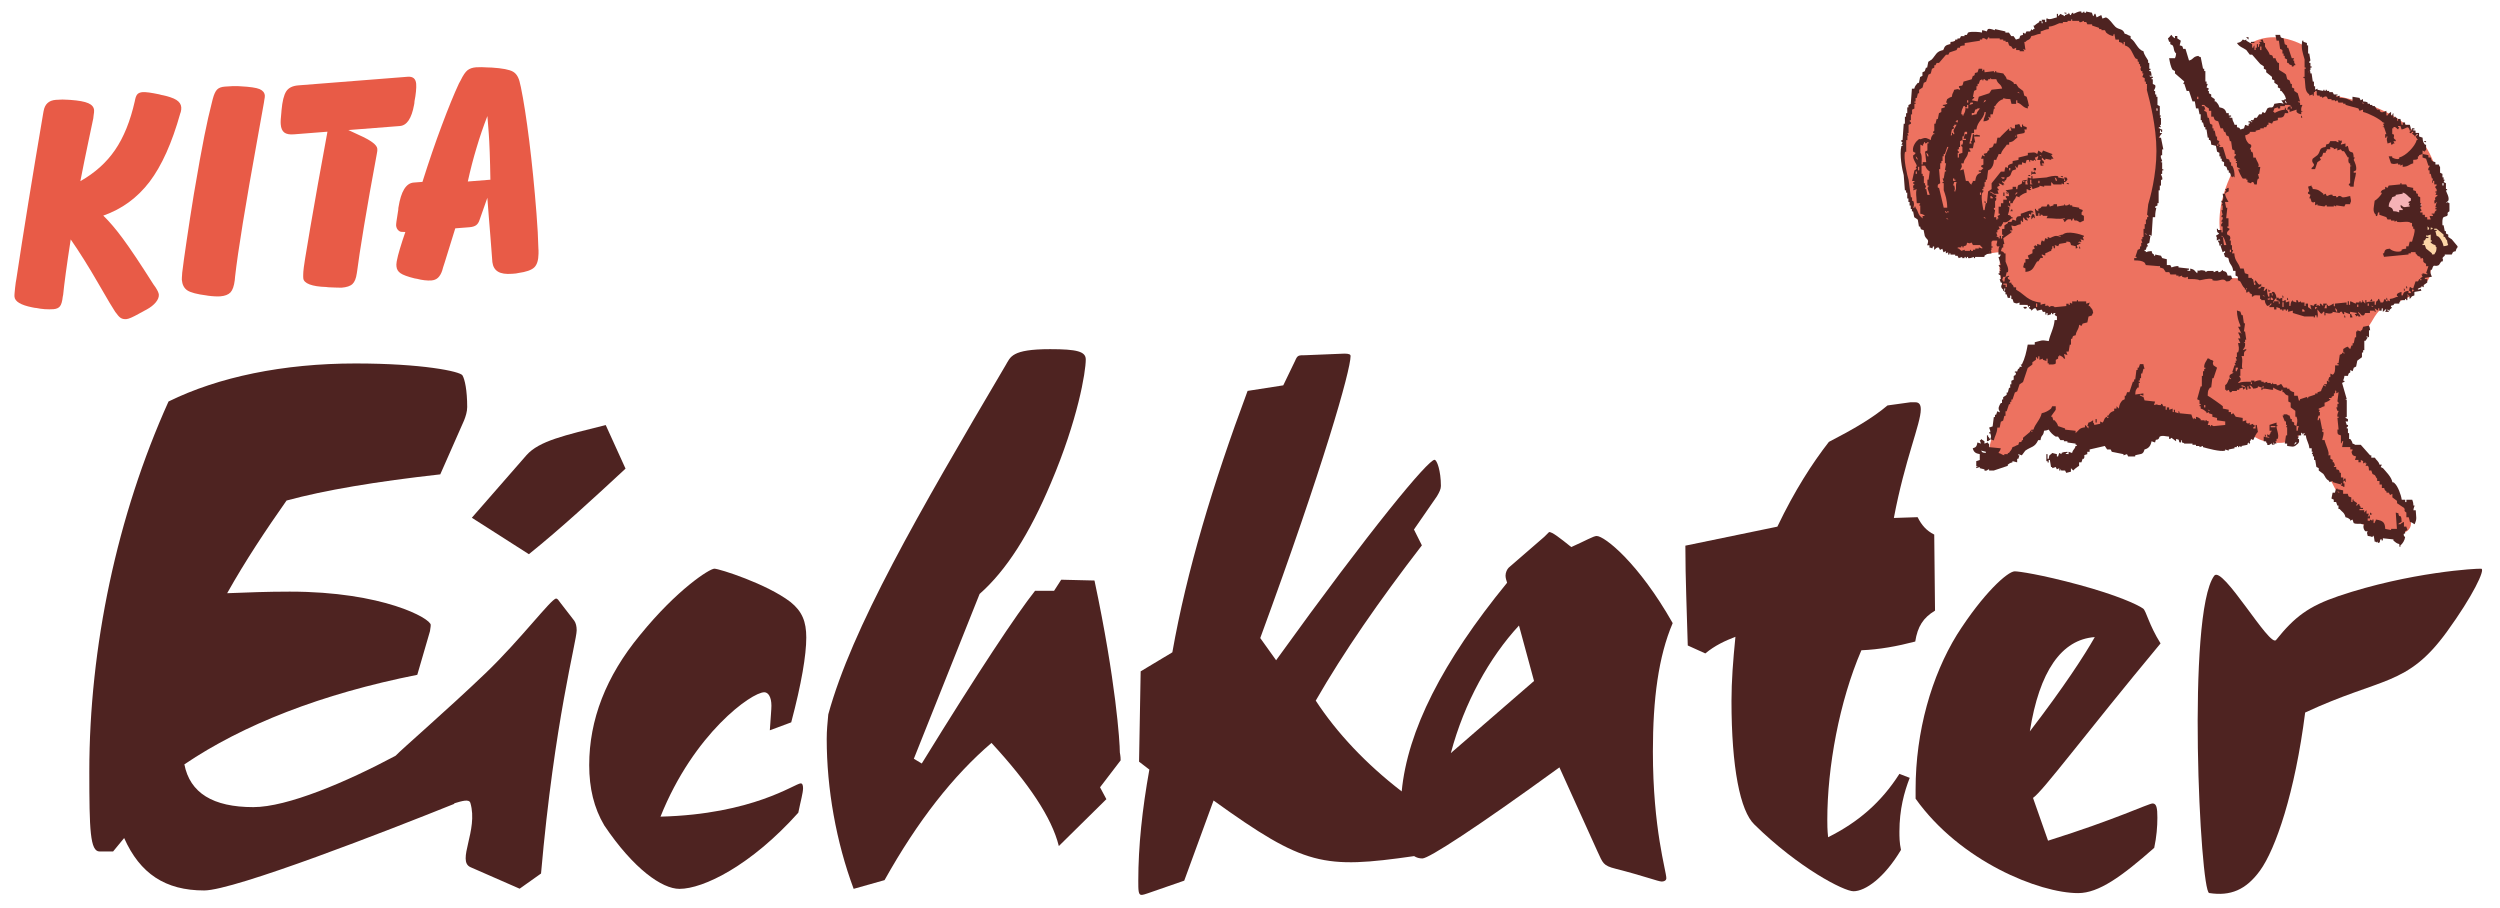 <?xml version="1.0" encoding="UTF-8"?>
<svg id="Ebene_1" xmlns="http://www.w3.org/2000/svg" version="1.1" viewBox="0 0 1179 428">
  <!-- Generator: Adobe Illustrator 30.0.0, SVG Export Plug-In . SVG Version: 2.1.1 Build 123)  -->
  <defs>
    <style>
      .st0 {
        fill: #f5b2b6;
      }

      .st0, .st1, .st2, .st3 {
        fill-rule: evenodd;
      }

      .st1 {
        fill: #fcd5a6;
      }

      .st4 {
        fill: #e85b47;
      }

      .st2, .st5 {
        fill: #4e2321;
      }

      .st3 {
        fill: #ed7260;
      }
    </style>
  </defs>
  <g id="Ebene_x5F_1">
    <path class="st5" d="M903.4,376.67c20.99,29.51,58.35,44.52,76.66,44.52,9.71,0,20.55-7.84,35.87-21.35,1.12-5.23,1.49-10.09,1.49-14.21,0-4.49-.37-6.72-2.24-6.72s-17.19,7.47-49.32,17.56l-7.09-20.18c4.86-3.37,23.54-28.76,60.15-72.86-5.6-8.96-6.73-15.31-8.22-16.43-2.62-1.87-12.33-6.35-30.27-11.21-17.92-4.86-28.39-6.35-30.26-6.35-3.37,0-14.95,10.46-27.27,29.89-11.96,19.42-19.5,45.58-19.5,72.86v4.49h0ZM957.27,344.92c4.48-28.4,14.95-43.35,30.63-44.47-4.86,8.59-14.57,23.54-30.63,44.47h0Z"/>
    <path class="st5" d="M1044.21,271.54c3.83-5.26,26.2,33.99,29.17,30.3,8.85-11.06,15.43-15.93,29.44-20.72,33.72-11.4,65.84-13.14,67.37-12.9,1.93.3-3.94,12.79-16.23,29.7-18.86,25.94-30.52,21.19-66.85,38.11-4.8,37.78-13.92,64.42-21.3,74.56-6.61,9.09-13.94,12.13-23.96,10.56-4.27-.66-10.76-131.57,2.36-149.61h0Z"/>
    <path class="st5" d="M794.82,257.34c0,16.06.75,31.76,1.13,47.07l8.28,3.75c4.49-3.75,9.34-5.98,14.2-7.85-1.12,11.21-1.86,20.92-1.86,30.26,0,31.39,4.1,51.94,10.82,58.29,20.93,20.55,42.23,31.45,46.7,31.45,5.61,0,14.58-6.35,22.42-19.5-.74-3.36-.74-6.34-.74-8.58,0-10.47,2.24-18.69,4.86-25.4l-4.86-1.88c-8.59,13.46-19.43,22.79-33.63,29.89-.38-3.37-.38-6.34-.38-8.21,0-24.67,5.6-55.67,16.07-79.96,8.59-.38,16.81-1.87,25.4-4.12,1.12-7.09,3.74-11.21,9.33-14.58l-.37-35.86c-3.74-1.87-5.97-4.48-7.84-8.21l-11.2.37c5.21-27.65,12.7-44.46,12.7-51.19,0-2.24-.75-3.37-2.62-3.37h-2.25l-10.83,1.5c-7.09,5.98-16.07,11.21-27.65,17.19-7.84,10.09-16.06,22.79-24.29,39.97l-43.41,8.97h0Z"/>
    <path class="st5" d="M735.41,361.87l17.93,39.61c2.61,5.59,2.61,6.72,8.59,8.22,13.46,3.43,20.18,6.03,21.68,6.03s2.24-.75,2.24-1.5c0-3.43-6.35-23.22-6.35-59.84,0-24.66,2.62-44.84,9.34-60.53-16.07-28.39-32.13-41.09-35.86-41.09-1.5,0-5.23,2.24-11.97,5.22-5.59-4.49-8.96-7.09-10.45-7.09l-2.25,2.24-16.81,14.57c-.75.75-1.49,2.25-1.49,3.75,0,1.12.37,2.24.74,3.36-30.58,37.37-46.98,69.8-49.71,98.41-16.89-13-30.65-27.67-40.54-42.81,13.08-22.79,29.89-47.06,50.06-73.23l-3.74-7.47,10.84-15.68c1.12-1.88,1.87-3.37,1.87-4.87,0-7.1-1.87-12.33-3-12.33-2.99,0-29.51,31.76-74.72,94.53l-7.48-10.46c29.9-81.45,42.6-126.29,42.6-133.01,0-.75-.74-1.13-2.99-1.13l-18.31.75c-3.36,0-3.73,0-4.86,2.62l-5.59,11.59-16.82,2.62c-16.44,44.08-28.76,85.19-35.49,123.29l-14.94,8.97-.76,42.59,4.86,3.74c-3.36,18.68-5.22,36.24-5.22,52.38,0,4.48,0,6.72,1.5,6.72.74,0,1.87-.38,2.99-.76l17.18-5.96,13.83-37.8c43.09,30.99,51.8,32.35,94.59,26.22,1.14.74,2.44,1.11,3.89,1.11,3,0,25.04-14.2,64.65-42.97h0ZM716.35,295l7.1,26.15-39.23,34c6.35-23.91,18.31-45.21,32.13-60.15h0Z"/>
    <path class="st5" d="M285.66,200.46c-19.43,4.86-31.39,7.47-37.36,14.19l-25.78,29.52,26.9,17.19c15.31-12.33,30.26-26.15,45.58-40.35l-9.34-20.55Z"/>
    <path class="st5" d="M186.56,356.41c-23.35,12.48-51.1,24.23-67.11,24.23-19.05,0-29.89-6.72-32.5-20.17,27.64-18.69,64.64-33.26,109.84-42.23l5.98-20.55c.36-1.87.36-2.99.36-2.99,0-2.99-22.4-15.69-66.49-15.69-10.46,0-20.18.38-29.51.75,8.59-15.31,18.3-29.89,28.01-43.71,17.93-4.87,42.22-8.97,72.49-12.34l11.21-25.4c.75-1.87,1.49-4.11,1.49-6.35,0-7.84-1.11-13.08-2.24-14.95-1.12-1.87-19.05-5.6-50.44-5.6-34,0-64.64,6.35-88.17,17.93-24.29,53.81-37.36,115.83-37.36,174.49,0,27.64.37,37.73,4.86,37.73h6.35l5.22-6.34c7.47,16.81,19.43,24.72,37.74,24.72,14.2,0,87.24-28.49,117.88-40.82l.1-.29c3.63-1.09,6.98-2.13,7.56-.16,3.84,12.95-6.61,27.36.06,30.29l23.17,10.15,10.09-7.16c6.34-72.11,16.81-109.47,16.81-114.71,0-1.87-.37-3.37-1.12-4.49l-6.35-8.21c-1.13-1.5-1.5-2.25-2.25-2.25-2.24,0-16.82,19.43-33.23,35.16-18.19,17.43-39.72,36.01-42.46,38.97h0Z"/>
    <path class="st5" d="M311.49,385.13c15.69-39.23,42.97-58.66,48.95-58.66,1.86,0,3.36,2.24,3.36,6.34,0,1.88-.37,5.61-.75,11.6l10.09-3.75c4.86-18.3,7.1-31.75,7.1-39.98,0-7.47-1.88-12.33-7.48-16.81-11.21-8.58-33.62-15.68-35.86-15.68s-17.55,9.71-35.13,31.38c-16.05,19.43-23.9,39.98-23.9,61.28,0,10.84,2.24,20.18,7.09,28.39,13.83,20.55,27.27,29.95,35.48,29.95,11.22,0,33.64-10.9,56.04-35.92,1.13-5.6,2.24-9.34,2.24-11.58,0-1.5-.37-2.25-1.11-2.25-2.62,0-22.42,14.58-66.13,15.69h0Z"/>
    <path class="st5" d="M402.58,419.18l14.57-4.11c15.69-28.08,32.51-49.38,50.44-64.71,17.56,19.06,28.4,35.13,31.76,48.64l22.42-22.11-2.99-5.6,9.72-12.71c0-2.24-.38-3.37-.38-3.73,0-4.87-1.87-33.64-11.96-81.08l-15.69-.38-3.36,5.22h-8.97c-8.59,10.84-26.52,37.74-53.43,81.46l-3.74-2.24,31.01-77.72c12.71-11.21,23.55-28.39,33.63-52.31,12.71-29.88,16.44-52.31,16.44-58.28,0-3.74-4.11-4.86-16.81-4.86-18.31,0-18.68,3.74-20.92,7.47-41.85,70.99-72.49,124.04-83.7,164.77-.37,4.11-.74,7.48-.74,11.58,0,23.55,4.48,48.64,12.7,70.68h0Z"/>
    <path class="st4" d="M7.17,135.3l.25-2.03c.04-.14.13-.68.29-1.66,3.29-21.81,7.51-47.91,12.68-78.3l.18-.96c.29-1.63.89-2.87,1.84-3.74.93-.87,2.23-1.39,3.91-1.52,1.15-.09,2.2-.12,3.15-.15.96,0,1.82.04,2.62.11l1.09.06c3.95.28,6.76.8,8.47,1.56,1.71.74,2.62,1.86,2.72,3.3.03.23.03.56-.02.98-.05.4-.08.89-.2,1.45l-.15,1.38c-.1.51-.85,4.04-2.22,10.54-1.38,6.53-2.68,12.91-3.88,19.11,6.85-3.89,12.33-8.78,16.39-14.75,4.08-5.96,7.16-13.58,9.26-22.89l.2-.96c.27-1.21.66-2.06,1.2-2.55.53-.47,1.3-.75,2.3-.83.77-.05,1.8.02,3.06.18,1.28.18,2.87.47,4.76.86l.98.27c3.29.66,5.67,1.44,7.1,2.35,1.45.92,2.23,2.08,2.33,3.48.02.33.02.68-.02,1.08-.02.37-.11.76-.21,1.14l-.23.63c-3.91,13.96-8.75,24.71-14.47,32.27-5.74,7.52-13.01,12.88-21.85,15.97,2.82,2.72,5.9,6.33,9.26,10.88,3.38,4.56,8.19,11.75,14.45,21.63l.99,1.37s0,.03.02.07c.92,1.4,1.41,2.49,1.49,3.31.07,1.14-.38,2.33-1.43,3.62-1.04,1.27-2.48,2.4-4.32,3.41l-.93.49c-.7.38-1.65.87-2.81,1.53-2.82,1.58-4.75,2.43-5.84,2.5-.95.08-1.77-.08-2.47-.45-.68-.37-1.39-1.09-2.11-2.14l-.62-.76c-.91-1.3-3.62-5.83-8.08-13.58-4.47-7.76-8.79-14.64-12.95-20.65-.9,5.8-1.69,11.08-2.32,15.79-.63,4.71-1.05,8.14-1.25,10.31l-.19.95c-.24,2.17-.67,3.67-1.3,4.46-.63.81-1.63,1.27-3.05,1.38-1.26.1-2.66.1-4.18,0-1.51-.14-2.8-.29-3.87-.55l-.7-.06c-.33-.07-.78-.16-1.33-.25-5.37-1.07-8.15-2.76-8.33-5.02-.04-.42-.02-1,.05-1.75.03-.77.13-1.73.28-2.87h0Z"/>
    <path class="st4" d="M85.91,128.75c.4-3.45,1.12-8.56,2.12-15.32.99-6.76,2.12-14.04,3.38-21.8,2.11-12.35,3.74-21.52,4.95-27.46,1.18-5.97,2.41-11.39,3.67-16.28l.32-1.26c.57-2.15,1.24-3.6,2.03-4.4.77-.79,2-1.27,3.67-1.39,1.29-.1,2.46-.16,3.48-.21,1.05-.03,2.01-.03,2.82,0l1.03.06c4.5.23,7.51.68,9.05,1.33,1.52.67,2.37,1.69,2.47,3.12.02.2,0,.51-.05.83-.04.36-.11.75-.2,1.17l-.18,1.24c-.66,3.76-1.66,9.24-2.95,16.47-5.77,31.79-9.32,53.69-10.66,65.66l-.15,1.65c-.34,2.74-1.01,4.63-2,5.72-1.03,1.08-2.63,1.69-4.8,1.87-.72.07-1.61.05-2.68,0-1.05-.06-2.1-.15-3.18-.3l-.53-.1c-4.62-.58-7.68-1.41-9.19-2.42-1.53-1.02-2.38-2.7-2.58-5.01,0-.22,0-.67.04-1.3.03-.38.05-.65.07-.84l.06-1.03h0Z"/>
    <path class="st4" d="M154.43,62.11l-15.78,1.24c-2.08.18-3.62-.12-4.58-.86-.98-.74-1.55-2.04-1.68-3.91-.05-.58-.05-1.3,0-2.17.03-.84.14-1.98.3-3.41l.07-.95c.39-4.3,1.12-7.25,2.21-8.94,1.07-1.68,2.98-2.63,5.7-2.85l51.69-4.07c1.19-.08,2.1.15,2.78.71.65.58,1.03,1.44,1.13,2.63.08.93.04,2.14-.1,3.64-.13,1.47-.38,2.98-.69,4.57l-.07.96-.14.77c-1.16,6.36-3.37,9.69-6.68,9.96l-24.3,1.9c1.29.65,2.97,1.43,5.05,2.36,5.58,2.48,8.44,4.64,8.59,6.42.02.33.02.59.02.8s-.02.4-.06.58l-.28,1.61c-2.24,12-4.23,23.15-5.93,33.43-1.69,10.29-2.77,17.38-3.24,21.25l-.18,1.17c-.34,2.36-1.01,4.02-2.03,4.98-1.02.98-2.74,1.55-5.18,1.75-.52.03-1.47,0-2.89-.07-1.43-.09-2.5-.13-3.22-.13l-1.12-.13c-3.34-.1-5.94-.51-7.82-1.22-1.89-.72-2.87-1.7-2.97-2.93-.05-.44-.06-1.12-.02-1.98l.05-1.1c.05-1.51,1.14-8.41,3.27-20.76,2.1-12.34,4.8-27.4,8.1-45.25h0Z"/>
    <path class="st4" d="M220.62,85.6l10.65-.85c-.07-4.87-.19-9.18-.32-12.93-.14-3.78-.28-6.62-.43-8.58l-.34-4.47-.33-4.04c-1.91,4.91-3.61,9.88-5.11,14.97-1.54,5.07-2.91,10.36-4.12,15.89h0ZM191.17,109.41l-1.72-.06c-.64,0-1.22-.3-1.74-.88-.54-.55-.82-1.28-.9-2.14-.02-.33.05-.96.16-1.89.13-.96.43-2.78.85-5.46l.05-.95.06-.28c1.18-7.49,3.57-11.37,7.15-11.65l4.15-.32c3.03-9.59,6.07-18.49,9.13-26.63,3.04-8.15,5.75-14.77,8.08-19.79l.79-1.42c1.17-2.44,2.26-4.03,3.28-4.83,1-.77,2.35-1.25,4.03-1.37.7-.05,1.54-.08,2.57-.06,1.04.02,2.14.06,3.35.15l1.31.03c5.17.33,8.58.99,10.22,1.98,1.64.97,2.72,2.83,3.25,5.53l.4,1.68c1.32,6.37,2.64,14.86,3.96,25.42,1.31,10.57,2.45,21.95,3.4,34.1.5,6.27.81,11.89.92,16.84.03.36.03.57.05.61v1.59c-.04,3.1-.71,5.26-2.01,6.51-1.29,1.24-3.81,2.14-7.56,2.65l-1.09.21-1.84.15c-2.89.23-5.1-.11-6.6-1.01-1.52-.9-2.39-2.41-2.66-4.49l-.92-11.97-.78-9.6-.67-8.78-3.66,10.41c-.37,1.15-.9,1.97-1.62,2.51-.72.53-1.76.85-3.19.97l-6.66.52c-1.63,5.23-3.3,10.65-5.02,16.2-.39,1.21-.64,1.94-.71,2.17l-.44,1.57c-.5,1.49-1.18,2.61-1.99,3.37-.81.75-1.84,1.17-3.12,1.27-.95.08-2.03.03-3.21-.1-1.2-.13-2.39-.36-3.56-.68l-1.09-.18c-3.32-.82-5.55-1.65-6.7-2.46-1.15-.79-1.78-1.86-1.89-3.17-.02-.32-.04-.63-.05-.93,0-.28.05-.74.14-1.33l.2-.98c.19-1.07.64-2.78,1.33-5.12.71-2.39,1.56-5.01,2.57-7.92h0Z"/>
    <path class="st1" d="M1143.15,104.82l-.79-.26c4.89,0,6.83.65,9.71,4.52,6.74,9.08,5.21,7.29-3.86,12.87-5.91,3.65-7.02-5.49-6.28-11.27l.06-.45c.09-.68,1.12-5.29,1.16-5.4h0Z"/>
    <path class="st3" d="M951.71,20.27s-5.46-2.16-11.15-2.86c-13.02-1.61-20.88-.42-29.17,12.61-9.82,15.44-10.78,20.67-13.93,42.19,1.21,11.09,1.95,19.49,4.58,26.12,13.51,34.13,42.79,16.83,41.71,21.56-4.48,19.58,10.74,26.73,32.18,27.7.06.67-8.03,15.28-9.31,17.8-1.4,2.75-4.49-4.51-10.47,5.74-3.14,5.37-3.43,2.81-6.98,12.26-2.73,7.24-12.88,25.34-10.99,32.26,2.6,9.51,7,4.22,13.27-2.05,1.01-1.01,13.07-15.17,13.23-15.86,2.12,3.45,10.9,7.89,16.2,8.23,14.15.93,21.93-7.27,46.07-2.34,4.86.99,2.49-.57,9.22,2.21,2.52,1.04,4.96-.88,8.53,1.66,4.95,3.52,9.57-7.22,19.74-.83,4.38,2.75,20.04,4.31,20.71-3.95.82-2.32,2.09.67,16.35,28.3,5.38,10.42,15.79,23.74,30.43,20.76,16.21-3.3-11.25-28.18-11.95-29.3-1.45-2.3-1.98-2.39-5.06-7.28-1.12-1.99-6.19-4.19-8.27-7.31-2.98-4.5-1.71-20.73-2.74-23.59-5.83-9.3,4.54-11.39,8.45-20.58,5.53-13,1.94-4.77,7.59-14.48,5.77-9.02,12.61-4.88,18.17-11.06,3.65-4.06,8.15-3.18,8.29-12.41.11-7.68-6-6.76-6.19-11.43,3.65-1.27-2.67-4.58,10.33-12.33,5.16-57.35-55.73-55.35-59.56-59.71-3.41-3.87-.92-19.04-4.55-20.9-14.76-7.53-23.07-1.83-25.78-.8-2.16.82,21.39,26.06,19.29,27.47-15.05,3.79-22.83,15.92-25.08,15.01-8.84-3.66-17.62-24.85-19.04-22.95-1.65,12.21,12.16,33.02,17.17,40.55-15.45,31.29,2.29,45.68,3.11,50.6-22.96-.78-38.93-4.22-46.94-10.55,5.83-17.35,11.92-44.47,8.43-66.15-5.9-36.71-31.3-60.44-65.9-34.33h0Z"/>
    <path class="st0" d="M1140.95,95.79c-4.05-1.29-1.29-3.39-5.3-4.65-2.28-.71-8.15-3.02-9.72,1.87-5.22,3.36-1.52,8.26,7.25,8.26,3.52,0,11.7-4.24,7.77-5.48Z"/>
    <path class="st2" d="M1002.04,15.89c1.5.35,1.25.71,2.75,1.1v1.1c2.53,1.53,3.14,5.25,6.05,6.05.39,1.95,1.48,2.99,2.21,4.41v1.11h.55v2.75h.55v.55c-.27.31-.87-.16-.55.56h.55c.45.8.4.93.55,2.2h-1.1c.96,1.08.8-.05,1.66.55v.55h-.56v.55h.56v2.21c.36.18.73.37,1.1.55.52,1.25-.66,2.19-.55,2.76h.55v1.65h.55v1.1h.55v3.86c.37.18.73.37,1.1.55v4.41h.56c-.19.37-.38.74-.56,1.1h.56v3.31h-.56c.18.37.37.74.56,1.11h-1.11v.55h.55c.63.62,0,.22,1.11.55v1.1h-.55v-.55c-.48-1.04-.56,1.1-.56,1.1h1.11c-.55.74-1.11,1.47-1.66,2.21h1.11c.36,1.84.73,3.67,1.1,5.5h-.55v2.76h-.55c-.38,1.38.52,2.03.55,2.75-.43.65-.73-.21-.55.56h.55v3.3h.55v.55h-.55v1.66h-.55c-.07.64.92,1.41.55,2.76h-.55v2.75h-.56v2.21h-.55v6.05h-.55v1.1c-.37.19-.74.37-1.1.55v.56h.55c-.22,1.33-.51,1.78-.55,4.41h-1.1c-.19,2.93-.37,5.87-.56,8.81-.36-.19-.73-.37-1.1-.55v.55h.55c-.18,1.1-.36,2.2-.55,3.3-.36.19-.73.37-1.1.55.18.37.37.74.55,1.11h-.55c-.18.55-.37,1.1-.55,1.65h-.56v.55h.56v.55c.88-.33,1.31-.48,2.75-.55.34,1.32.18,1.03,1.11,1.65v.56h.55v-.56c.92.19,1.83.37,2.76.56.18.37.36.73.55,1.1.73.18,1.47.37,2.2.55v2.76h1.65c.19.37.37.73.56,1.1,0,0,2.3-.87,3.3-.55v.55c1.66.18,3.31.37,4.97.55v.56h-.56c-1.04.47,1.11.54,1.11.54v-1.1c2.29.47,1.95,1.11,3.3,2.21.08-.53.31-2.31.55-1.11,1.36-.42,1.4-.45,3.31,0v.56c.37-.19.74-.37,1.11-.56h2.75v.56c.66.1.95-.78,2.21-.56v.56c1.22.19,1.46-.69,2.2-1.1v.54c1.62.38,1.81.62,2.21,2.21h1.65c.19.55.37,1.1.55,1.65h-.55c-.69,1.05-.56.92-2.2,1.11-1.94-2.11-3.23.36-6.61-.55v-.56c-2.04-.56-4.84.45-6.05.56-1.17-.68-3.54-.58-5.51-.56v-1.1c-1.39.42-1.04.57-2.75,0v-.55c-.55.18-1.1.37-1.66.55v-.55h-1.1v-.55h-2.76c-.18-.37-.36-.74-.55-1.1h-1.65c-.37-.55-.73-1.1-1.1-1.66-.55-.18-1.1-.37-1.66-.55v-.55c-2.2-.18-4.41-.37-6.6-.55-.19-.37-.37-.74-.56-1.1-1.27-1.01-2.61-1.06-4.95-1.11v-1.1h1.1v-.55h-.55c.36-1.1.73-2.21,1.1-3.31.37-.18.73-.37,1.1-.55v-1.1h.55v-1.66h.55c-.18-.55-.36-1.1-.55-1.65h.55v-1.1h.55v-3.86h.55v-2.21h.56v-2.2h.55v-1.1h.55c.24-.93-.53-.99-.55-1.11.18-1.65.37-3.3.55-4.96.79-2.5,3.9-13.71,3.87-25.16-.02-11.81-3.21-23.9-4.53-28.82.18-.91-.07-1.83.11-2.75h-.55v-1.11h-.56v-1.65c-.36-.18-.73-.37-1.1-.55.19-.55.37-1.1.55-1.65h-.55v-1.1h-.55c-.68-1.4-.13-1.17,0-2.21h-.55v-1.1h-.55v-1.11c-.81,0-.55-.18-.55-1.1-.37-.18-.74-.37-1.1-.55-1.51-2.28-1.96-5.27-4.96-6.05v-1.66h-.56v1.1h-.55v-.55c-.55-.18-1.1-.37-1.65-.55v-1.1h-1.66c-.18-.92-.36-1.84-.55-2.75-.62.62-.22,0-.55,1.1-1.5-.33-2.35-.82-3.31-1.66-.18-.37-.36-.73-.55-1.1h-1.65v-.55h-1.1v-.55c-1.11-.37-2.21-.74-3.31-1.11v-.55h-2.21c-.18-.36-.36-.73-.55-1.1h-1.1v-.55c-.77.04-.9.89-2.21.55v-.55h-3.3v-.55h-.55v.55h-1.66v.55h-2.2v.55h-1.66c-1.53.6-2.8,1.44-4.96,1.65v1.11c-1.95.17-2.18.72-3.86,1.1v1.11c-2.13.2-2.28.84-4.41,1.1-.73,2.28-1.55,1.29-2.76,2.75h-.55c.19,1.29.37,2.57.55,3.86-.36-.18-.73-.37-1.1-.55.19.37.37.73.55,1.1h-2.2v-.55h-1.65v-1.1c-.37.18-.74.37-1.11.55-.89-.06-.63-.68-1.1-1.1-.37-.19-.74-.37-1.1-.55-.19-.56-.37-1.11-.56-1.66h-1.1v-.55h-1.1v-.55h-1.65v-.55h-4.97v-.55c-.9.1-.59.83-1.1,1.1-.73-.04-.94-.97-2.2-.55v.55h-1.11v.55c-2.38.37-4.78.73-7.15,1.1v1.11c-1.24.15-1.46.04-2.21.55v.55h-1.1c-.18.37-.37.73-.55,1.1-1.11.37-2.21.74-3.31,1.1-.18.37-.37.74-.55,1.1h-1.1c-1.11,1.29-2.21,2.58-3.31,3.87h-1.1c-.19.36-.37.73-.55,1.1h-.56v1.1c-.36.18-.73.37-1.1.55-.18.74-.37,1.47-.55,2.21-.37.18-.74.36-1.1.55-.37,1.1-.74,2.2-1.1,3.3-.37.19-.74.37-1.11.56-.18.73-.37,1.47-.55,2.2-.55.37-1.1.74-1.65,1.1v1.66h-.55c-.19.73-.37,1.47-.56,2.2h-.55v1.66h-.55v.55h.55v.55h-.55v2.2c-.37.19-.73.37-1.1.55v2.21h-.55v2.76h-.55v.55s.85.29.55,1.1c-.37.19-.74.37-1.1.55v3.86h-.55c.18.37.36.74.55,1.11h-.55v2.2h-.56v5.5h-.55c-.9,3.01,1.02,11.2,1.66,13.23.36,2.75.73,5.5,1.1,8.25h.55v1.66h.55c.61,1.6.31,2.24,0,3.31h.55v-.56h.55v.56c1.3,1.34,1.02,3.27,2.76,4.41.47.62-.07.08.55.55v-1.11h1.1c-.64-.75-1-.84-2.2-1.1v-3.86h-.55c.18-.37.37-.73.55-1.1h-1.66c-.09-3.54-.63-4.75,0-6.6-.55.18-1.1.36-1.65.55v-.55h.55c.03-.78-.43.22-.55-.56-.21-1.41.09-1.12.55-1.65-.04-.78-.41.21-.55-.55-.13-.75-.05-.54.55-.55v-.55h-1.1c.37-1.66.73-3.31,1.1-4.97.11-.22.89-.26,1.1-1.1h-.55c.19-.37.37-.73.55-1.1-.07-.96-2.15-3.34-1.65-4.96,0,0,.95-.41,1.1-1.11-.36-.18-.73-.36-1.1-.55-.73-2.1,1.2-4.85,2.21-5.5,1.03-1.11.27-.02,1.65-.55,2.22-.86,2.52-.33,4.41.55.17-1.74.44-1.69,1.1-2.76h.55c.33-.7-.3-.22-.55-.55-.13-.98.48-.86.55-1.1v-3.31h.56c.18-.73.36-1.47.55-2.2h.55c.18-.92.37-1.84.55-2.76.37-.18.73-.37,1.1-.55v-1.66c.55-.18,1.1-.36,1.65-.55v-.55c-1.1-.31-.47.07-1.1-.55,1.31-.11,1.37-.23,2.21-.55v-.55h-.55c.18-.55.36-1.1.55-1.66.99-.52.87-.76,2.2-1.1.21-1.95.69-1.67,1.1-3.31,1.94-.3,1.03-.54,2.76,0v-.55c-.63-.63-.22,0-.55-1.1,1.63-.6,1.64.45,2.21-2.21,1.28-.36,2.57-.73,3.86-1.1.18-.55.36-1.1.55-1.65h.55c.98-1.42-.6-1.06,1.65-1.65.19-.55.37-1.11.55-1.66h1.66v1.11c.78-.04-.22-.42.55-.56.47-1.04.55,1.11.55,1.11,1.47-.19,2.94-.37,4.41-.55v.55h.55v-.55h.55v.55c1.1.18,2.21.36,3.31.55.67,1.17,1.24,1.2,1.65,2.75,1.54.31,2.31.85,3.31,1.66v.55h1.11c.36.55.73,1.1,1.1,1.65.73.55,1.46,1.1,2.2,1.66.19.73.37,1.46.55,2.2.37.18.74.37,1.11.55.18.31,1.1,4.21,1.1,4.41h-.55v1.1c-2.67-.56-2.61-2.09-4.96-2.75v-1.1h-.55v1.65h-2.21c-.19-.73-.37-1.47-.55-2.21-1.57-.05-2.37-.1-3.31-.55v.55c-1.8.44-3.06,1.9-3.86,3.31h-.55c.18.37.37.74.55,1.1h-.55c-.18.92-.37,1.84-.55,2.76h-1.1v1.65c-.37-.18-.74-.36-1.1-.55.18.37.36.74.54,1.11-.8.81-1.21.92-2.75,1.1.25-2.2.93-1.96,1.1-4.41h-.55c-.42,3.47-3.35,4.12-3.86,8.26h-1.1v1.65h-1.1c-.37,1.66-.74,3.31-1.11,4.96h1.11c-.19-.36-.37-.73-.56-1.1h.56c.18-1.1.36-2.2.55-3.31h.55v.56c1.72-.56.84-.31,2.75,0v.55h-2.75c.18.92.37,1.83.55,2.75h-.55c-.18.92-.37,1.84-.55,2.76h-1.66v.55c.63.63.22,0,.55,1.1h-1.1c-.3,2.94-1.8,2.77-2.2,5.51h-1.11c.59,1.87.26,1.5-.55,3.3.55-.18,1.11-.36,1.66-.55.36,1.84.73,3.68,1.1,5.51h1.1c.36.17.8,1.73,1.66,1.65v-.55c.62-.63.22,0,.55-1.1h1.1c.32-2.09.75-3.36,2.75-3.86-.47-.96-.06-.19-1.1-.56v-.55h1.1c.43-.56.68-.54,1.11-1.1-.45-.36-1.13-.29-1.11-1.1.37-.18.74-.37,1.11-.55v-2.76h-1.11c.19-.55.37-1.1.56-1.65.36.18.73.36,1.1.55v-.55c-1.22-.98.58-.67,1.1-1.11.19-.36.37-.73.56-1.1h.54v-1.1c1.62-.38,1.81-.61,2.21-2.21h1.1c.19-.91.37-1.83.55-2.75h1.11c.25-.5,4.41-4.41,4.41-4.41v1.1h1.1c-.19-.55-.37-1.1-.55-1.65h.55v.55h1.65v-1.66c2.64-.11,1.58-1.18,2.76,1.11h.55c.1-.09-.31-1.88.55-1.11v.56c.55.18,1.1.36,1.66.55v1.1h-1.11c.31,1.53.43.05,0,1.65-1.79.6-3.34.13-4.41,1.66h.56v-.55c.47-1.05.55,1.1.55,1.1-1.57.92-1.5,1.9-3.86,2.2v1.1h-1.11c-.91,1.6-2.23,2.37-2.75,4.42h-1.1c-.36,1.5-.73,1.25-1.11,2.75h-1.1c-.11,2.33-.58,3.16-1.65,4.41-.37.19-.74.37-1.1.55-.19,1.47-.37,2.94-.56,4.42h-.55v1.1h-.55v2.2h-.55v1.11h-.55v.55h.55c.08,1.23-.55,1.1-.55,1.1-.71,2.61.22,6.39.55,8.26h.55c.18-1.1.37-2.21.55-3.31h.55c.19-1.84.37-3.67.56-5.5.54-.37,1.1-.74,1.65-1.1v-2.76c1.47-1.84,2.94-3.68,4.41-5.51h1.65c.11-1.3.23-1.36.55-2.2.37.18.74.37,1.1.55v-1.1c.65-.68,1.1-.81,2.21-1.1v-1.11c.92-.18,1.84-.36,2.76-.55v-1.1c1.46-.37,2.94-.74,4.41-1.1v-1.11c2.71-.07,2.97-.66,4.41.56.18-.56.36-1.11.55-1.66.55.37,1.1.74,1.65,1.1.19-.36.37-.73.55-1.1,1.47.55,2.94,1.1,4.41,1.66-.12.76-.02-.03-.55.55.37.55.74,1.1,1.1,1.65h-1.1v.55c-.92-.18-1.83-.37-2.75-.55v.55h-.55c-.15-.08-.53-.81-1.11-1.1v1.1c.95.62.75.35,1.11,1.66h-1.11v.55h.55c1.05.47-1.1.55-1.1.55-.3-1.93-.54-1.02,0-2.76h-1.65c.18-.55.36-1.1.55-1.65h-.55c-.63.63,0,.22-1.1.55.18.55.36,1.1.55,1.65-.63-.46-.08.07-.55-.55h-.56v.55c-.55-.18-1.1-.36-1.65-.55v1.11c-.63-.63-.22,0-.55-1.11h-1.1c-.19.55-.37,1.11-.56,1.66-.55-.19-1.1-.37-1.65-.55v1.1h-1.65c-.19.55-.37,1.1-.55,1.65-.57-.42-.55-.68-1.11-1.1.19.55.37,1.1.56,1.65-.56.19-1.11.37-1.66.55-1.18,1.59-.36,2.67-2.76,3.31-.33,1.32-.17,1.03-1.1,1.66v.55c-.37-.19-.73-.37-1.1-.55v.55c.63.49.65.39,1.1,1.1h-.55v.55c-.99-.52-.87-.76-2.2-1.1.18.37.36.73.55,1.1-.37.18-.74.37-1.11.55-.26.87.55,1.07.56,1.11v.55h-.56c.19.55.37,1.1.56,1.65h-2.21c-.48-.57-.95-.76-1.65-1.1v.55h.55c.64.75,1,.84,2.2,1.1v1.1h-.55c-.07.78.48-.22.55.55.11,1.23-.55,1.11-.55,1.11v3.31h-.55c-.18.85.55,1.06.55,1.1-.18,1.1-.37,2.2-.55,3.31h1.1v1.1h.55v-.55h.56c-.19-.37-.37-.74-.56-1.11.37-.18.74-.36,1.11-.55v-.55h-.55v-3.31h1.1v-1.65h1.1v-1.66h1.65v-.55c-.62-.62-.21,0-.55-1.1h1.66c-.3-2.53-.55-1.37-1.66-2.75,1.1-.19,2.21-.37,3.31-.55v-1.11h1.66v1.11h.55c.27-2.91.77-1.42,2.2-2.76v-1.1c.37.18.74.36,1.1.55v-.55h-.55c-1.74-.02,1.66-.55,1.66-.55v.55h-.56v1.65h1.11c-.54-1.7-.2-1.14,0-3.31.55.19,1.1.37,1.65.55v-1.1c.74-.85.54,1.07.55,1.1,2.21-.18,4.41-.36,6.61-.55.86-.24,3.82-1.14,5.5-.55v.55c.92.19,1.84.37,2.76.55v1.11h.55c-.19-.55-.37-1.11-.55-1.66h1.1c.59.8.74.91,0,1.66-.63.63,0,.21-1.1.55v1.1c-.37-.18-.74-.37-1.11-.55v.55h-3.86s-.71-.9-1.1-1.1v1.65h-3.3v.55c-.74-.18-1.47-.37-2.21-.55v.55c-1.1.37-2.2.74-3.31,1.11-.33-1.32-.17-1.03-1.1-1.66.18.37.37.73.55,1.1h-.55v.56h.55c-.61.79,0,.17-1.1.55-.63-.63,0-.23-1.1-.55v1.65c-1.65.36-2.12.96-3.31,1.65v.55c-.55-.18-1.1-.36-1.65-.55-.48,1.89-1.15,1.42-1.66,3.31h-1.1v-1.1h-.55v1.1h.55v1.65c-.37-.18-.74-.36-1.11-.55v.55h.56c.53.93-.42,3.24-.56,3.86,1.32.34,1.03.18,1.66,1.11h.55v.55h-.55c-.96,1.13-2.62,2.37-3.86,1.65v.55c-.68.55-.57,1.17-1.1,1.65h-1.1c.18.37.36.74.55,1.11-.37.18-.74.37-1.11.55v1.1h-.55c.19.55.37,1.11.55,1.66h-.55c.63.63,0,.22,1.11.55v.55c1.06.45.3-.74.55-1.1.9-.35.51.64.55,1.1.79.77.51-.99.55-1.1h.55v-.55h-.55v-2.76h1.1v-1.66c.55-.36,1.1-.73,1.65-1.1v-.55h1.66c.18-.37.37-.73.55-1.1.55.18,1.1.37,1.66.55v-1.1c.58-1.12.63-.91,2.2-1.11v-1.1c2.48-.59,5.2-2.67,6.05-.55h-1.1v1.1c-.37-.18-.73-.37-1.1-.55v1.1h.55v.56h-.55v.55c-.37-.19-.74-.37-1.1-.55v.55c.62.62.21,0,.55,1.1-1.91-.51-1.03-.72-2.21-1.65v2.2h-.55v-.55h-.55v1.65c-2.67.37-1.87,1.39-4.41.55.02.66.55,2.21.55,2.21-.5.71-1.03-.68-1.1.55.12.14,1-.09.55.55-1.29.92-2.57,1.84-3.86,2.76.18.92.37,1.84.55,2.75h-.55v1.66h-.55c-.18.55-.37,1.1-.55,1.65,1.35.35.96.23,1.65,1.1h.55v3.86c.27.94,1.71,3.22,1.1,4.97h-.55c-.18.73-.36,1.47-.55,2.2h-1.1c-.18.55-.37,1.1-.55,1.66h.55v.55h.55c.18-2.03.45-2.33,2.21-2.76v.55h-.56c-.3,1.38.69,1.09,1.11,1.66-.19.36-.37.73-.55,1.1h1.1v.55c.78.77.72.27,1.1,1.65h1.11v1.1c4.1,2.22,5.43,5.44,11.56,6.06v1.1c.84-.32.91-.42,2.21-.55v1.1c1.3-.18.31-.53,1.65,0v.55c.37-.18.74-.36,1.1-.55,1.46-.1,1.64.55,1.66.55,1.83-.18,3.67-.36,5.5-.55v-1.1h1.1v.55h.55v-1.1c.37.18.74.37,1.11.55v-1.1h2.2v-.55h.55v.55h3.86v1.1c.55-.18,1.1-.37,1.66-.55-.19.55-.37,1.1-.56,1.65h.56c.87,1.52,1.36,1,1.65,3.31-.63.63-.22,0-.55,1.1-.55.19-1.1.37-1.66.56-.18.91-.36,1.83-.55,2.75-.73.18-1.47.37-2.2.55-.19.37-.37.74-.56,1.11-.36-.19-.73-.37-1.1-.56-.25,2.56-1.31,2.53-1.65,4.96-1.52.4-1.23.16-1.65,1.66h-.55v2.76h-.56c-.18,1.1-.36,2.2-.55,3.3h-1.1c.18.56.37,1.11.55,1.66-.55-.18-1.1-.37-1.65-.55.18.73.36,1.47.55,2.2h-.55c-.6-.99-1.2-1.09-2.21-1.65v.55h-.55v1.1c-.37.18-.73.37-1.1.55v1.66c-.55.73-2.03.53-3.31.55v-.55h-.55v-2.21h-.55v1.1c-.55-.18-1.1-.36-1.66-.55v-.55c-.55.18-1.1.37-1.65.55v-1.65h-.55c-.22.74.49,1.09-.55,1.1,0,0-.09-1.18-.55-.55v1.1c-.55.37-1.11.74-1.66,1.1v1.11c-.73.55-1.47,1.1-2.2,1.65-.74,2.21-1.47,4.41-2.21,6.61-.55.36-1.1.73-1.65,1.1-.37,1.1-.74,2.2-1.1,3.31-.37.18-.74.37-1.11.55-.37,1.1-.73,2.2-1.1,3.3h-.55v1.11h-.55v1.1h-.55c-.37,1.11-.74,2.21-1.11,3.31h-.55v2.2h-.55c-.18.74-.37,1.48-.55,2.21-.37.18-.73.37-1.1.55-.18.92-.37,1.84-.55,2.76h-1.11c-.09,2.77-1.14,3.69-1.65,6.05-.55-.18-1.1-.37-1.65-.55.4-1.44.55-1,0-2.76h-.56v-.55h.56c.15-.83-.62-2.12-.56-2.2.56-.19,1.11-.37,1.66-.56.18-1.46.37-2.93.55-4.4h.55v-1.11h.55c.19-.55.37-1.1.55-1.65.37.18.74.37,1.11.55v-.55c-1.06-1.23-.17-2.78.55-3.86h.55v-1.66h.55v-1.1c.55-.36,1.1-.73,1.65-1.1v-1.1h.55c.19-.74.37-1.47.56-2.21h.55v-1.65h.55v-1.65c.37-.19.74-.37,1.1-.55v-1.66c.33-.63.89.23,1.11-1.65h-.56v-.56h1.11c.35-1.39.32-.88,1.1-1.65v-.55h1.1c-.19-.37-.37-.74-.55-1.1h.55c1.41-2.78,2.13-5.87,2.76-9.36h3.31v-1.11c3.11-.7,2.91-1.23,6.6-.55.65-3.28,2.5-6.2,2.76-9.91h1.1v-1.65c-.26-.55-1.81-.45-.55-1.66h-1.11v.55h-.55c-.2-.16.12-.95-.55-.55v.55c-.55.19-1.1.37-1.65.55v-1.1h-.55v.55c-.48,1.04-.55-1.1-.55-1.1h-1.11c-.18-.37-.36-.73-.55-1.1-.73.18-1.47.37-2.2.55-.19-.37-.37-.74-.55-1.1-1.15-.33-1.53.75-2.21,1.1v-.55c-.6-.37-.94-.3-1.1-1.11h.55v-.55h-.55v.55c-.62-.62-.27.03-.55-1.1h-3.86v-1.1c-1.63.59-1.14.56-2.76,0-.18-.55-.36-1.1-.55-1.65h-.55v-1.66h-.55v1.1h-1.11c-.18-.55-.36-1.1-.55-1.65h-.55v-1.1h-.55c.19-.55.37-1.11.55-1.66h-.55v1.1c-.65.43-.49-.33-.55-.55-1.89-1.74-.21-2.14-.55-3.3h-.55c-.18-.55-.37-1.1-.55-1.66h.55v-1.65c-.14-.4-1.22-.23-1.1-1.1h.55v-1.11h.55c-.18-.36-.37-.73-.55-1.1h.55c-.37-.55-.74-1.1-1.1-1.65h1.1c-.37-1.29-.74-2.57-1.1-3.86h.55c.18-.37.37-.74.55-1.11h-1.1c0-1.52-.17-3.06.55-3.85h-1.11c-.79-.95-.05-1.09,0-2.76h-2.2c-.47.63.07.08-.55.55v2.21h.55v.55h-.55v1.1c-.1.17-.8.55-1.11,1.1.79-.03-.21-.42.56-.55.47-1.04.55,1.1.55,1.1-2.27.16-1.96.22-3.31,1.11v.55h-4.41v.55h-.55v-.55c-.32-.05-1.48.79-2.76.55v-.55h-.55v.55h-.55v-.55h-.55v.55h-1.1v-.55c-.56.18-1.11.37-1.66.55-.18-.37-.37-.73-.55-1.1h-1.1v-.56h-2.21v-.55h-.55v.55h-.55v-1.1c-.37.19-.74.37-1.1.55v-1.1c-.37.19-.74.37-1.11.55-.18-.55-.36-1.1-.55-1.65-.36.18-.73.37-1.1.55-.18-.37-.37-.73-.55-1.1-1.13-.34-1.54.76-2.21,1.1v-1.65h-.55c-.54,1.65.05.6-1.65.55v-1.1h-1.1c1.16-3.15-.17-2.33-1.11-4.41-.18-.92-.36-1.84-.55-2.76-1.52-.4-1.23-.15-1.65-1.66h-.55c-.19-1.1-.37-2.2-.55-3.3-.56-.37-1.11-.74-1.66-1.1-.18-.92-.37-1.84-.55-2.76h-.55v-1.1h-.55v-1.66h-.55v-1.65h-.55v-1.66h-.55v-2.75h-.56v-1.1h-.55c-.18-2.39-.37-4.78-.55-7.16-.78-2.76-2.06-9.72-1.1-13.77h.55v-.56h-.55c.18-.36.36-.73.55-1.1-.15-.33-.79-.04-.55-1.1h.55c.18-2.57.36-5.13.55-7.71h.55v-3.31h.55v-1.65h.56v-2.76h.55v-1.1c.36-.18.73-.37,1.1-.55.18-2.39.37-4.78.55-7.16h1.1c.36-1.48.9-1.73,1.66-2.75h.55c.18-.92.37-1.84.55-2.76.37-.18.73-.37,1.1-.55v-1.65c.37-.19.74-.37,1.1-.55.19-.56.37-1.11.56-1.66h.55c.18-.92.36-1.84.55-2.76.55-.36,1.1-.73,1.65-1.1,1.78-1.84,2.17-4.04,5.5-4.41.42-1.87,1.18-2.55,3.31-2.76v-1.1c1.24-.16,1.45-.05,2.21-.55v-.55h1.1v-.55h1.1c.19-.37.37-.74.55-1.1h1.66v-.56h1.1c.18-.36.37-.73.55-1.1,1.51-.67,5.84-.26,6.61,0v-1.1c.74,0,2.2.55,2.2.55.19-.37.37-.73.56-1.1,1.18-.44,3.11.59,3.3.55v-.55c1.65.37,3.31.73,4.96,1.1v.55h1.66c.36.56.73,1.1,1.1,1.66h1.1c.37.55.74,1.1,1.11,1.65.55-.18,1.1-.37,1.65-.55.4-1.52.15-1.24,1.65-1.66v-1.1c.37.19.74.37,1.1.56.19-.37.37-.74.56-1.11h1.65c.55-.29.56-1.66,1.1-.55.66-.41.04.04.55-.55h.56c-.19-.55-.37-1.11-.56-1.66h.56c.59-.71,1.44-1.1,2.2-1.65v-.55h1.1v1.1h.55c-.18-.55-.36-1.1-.55-1.65h1.66v1.1h.55v-1.65h.55c.95.73,2.83-.21,4.41-.55v-1.66h.55v1.1c.47-.25,1.06-1.08,1.1-1.1.74.37,1.47.74,2.21,1.1v-.55c.55-.18,1.1-.37,1.65-.55v-.55c.61.25.42,1.33,1.11,1.1.17-.06.15-1.06,1.1-1.1v.55c1.03-.22,2.4-1.41,3.85-1.1v.55c.86.18,1.08-.55,1.11-.55.77-.11-.23.47.55.55h.55v-.55c.92.18,1.84.37,2.76.55.18.55.36,1.1.55,1.65.75-.45.41-1.46,1.1-1.1.19.55.37,1.1.55,1.66.74-.37,1.47-.74,2.21-1.11.18.55.37,1.11.55,1.66.55-.19,1.1-.37,1.65-.55,1.61.56,3.21,3.26,4.41,4.4,1.65,1.57,3.63.71,4.42,3.32h0ZM1011.39,110.06c.63.63,0,.22,1.11.56-.63-.63,0-.22-1.11-.56ZM1016.91,51.13v1.11h.55v-1.11h-.55ZM950.82,90.79c-.19.37-.37.73-.56,1.1.04-.02,1.6-.87,1.11-1.1h-.55ZM961.28,85.28v1.1h.55v-1.1h-.55ZM957.42,86.93h1.1c-.28-.73-.22.15-.55-.55v-1.65h-.55v2.2ZM968.99,83.62c.18.55.36,1.11.55,1.66h.55c-.33-1.32-.18-1.03-1.1-1.66h0ZM938.7,93.53h1.1v-.55h-.55v-.55h-.55v1.1ZM943.66,83.62c.27.24.69,1.02,1.65.55v-.55h-1.65ZM947.51,79.22v1.1h.55v-1.1h-.55ZM961.83,73.16c.63.62,0,.22,1.1.55-.63-.63,0-.22-1.1-.55h0ZM933.74,90.79v1.1h.55v-1.1h-.55ZM926.58,62.15c-.19.73-.37,1.47-.55,2.21h-.55v1.65c-.37.18-.74.37-1.11.55v2.76h-.55v1.1h-.55c-.27.88.55,1.06.55,1.1v.55h-.55v2.21h.55v-1.65c.55-.19,1.1-.37,1.66-.56v-2.75c-.04-.14-.74-.17-.56-1.11h.56c.48-1.57.26-1,0-2.2h1.65v-.55h-1.1c.18-.74.36-1.47.55-2.21h1.1v-1.1h-1.1ZM951.37,43.42c.62.63,0,.22,1.1.55-.63-.63,0-.22-1.1-.55ZM923.28,57.74v-1.1h-.55v.55h-.55c.63.63,0,.22,1.1.55ZM929.33,48.38c-.18.37-.36.73-.55,1.1.55-.18,1.11-.37,1.66-.55v-.55c-.37,0-.74,0-1.11,0ZM935.95,47.28c-.19.36-.37.73-.55,1.1.04-.02,1.6-.87,1.1-1.1h-.55ZM916.66,97.95h1.66c-.09-3.95-.89-5.98-1.66-8.26v-3.31h-.55v-.55h.55c-.18-.55-.36-1.1-.55-1.66h.55c.19-1.1.37-2.2.55-3.31h.56v-.55h-.56c.19-1.1.37-2.2.56-3.3h-.56v-3.31c.15-.54,1.02-2.82,1.66-4.41h-.55c-.37,1.1-.74,2.2-1.11,3.31h-.55v1.1h-.55v2.2h-.55v1.11h-.55v2.75h-.55c.18,2.21.37,4.41.55,6.61-.18.45-1.55.09-1.1,2.2h.55c.73,3.13,1.47,6.24,2.2,9.37h0ZM927.68,114.46c-.4,1.53-.15,1.24-1.65,1.66v.55h-.55v-.55h-.56v.55h-1.65v.55h.55c.43.56.68.54,1.1,1.1.56-.18,1.11-.36,1.66-.55v.55h2.2c.77-.16-.22-.43.55-.55.26.1.09.86,1.11.55v-.55h1.1v-.55h1.65v-.55c.55.18,1.1.37,1.66.55v-.55c-.43-.22-1.11-1.1-1.11-1.1h-3.3c-.19-.37-.37-.74-.55-1.11-.89-.15-.23.69-2.21,0h0ZM935.4,102.36c.63.82,0,.29,1.1.72-.63-.83,0-.29-1.1-.72ZM917.77,102.91c.62.62,0,.22,1.1.55-.63-.63,0-.22-1.1-.55ZM917.21,99.6c.61.68.39,1.46,1.11.55h.55c.69-.36-.55-.55-.55-.55v.55h-.55v-.55h-.56ZM921.62,85.83c-.18.55-.36,1.1-.55,1.65h.55c.44,1.79.29,1.67,0,2.76h.56v-.55c.66-.82-.12-1.89.55-3.86h-1.11ZM921.07,85.28h1.11v-.55h-.56v-.56h-.55v1.11ZM903.45,80.87v1.11h.55v-1.11h-.55ZM904.56,78.67v1.65h.55v-1.65h-.55ZM903.45,73.71c.34,1.32.18,1.02,1.11,1.65-.33-.7-.55-1.18-1.11-1.65ZM908.41,72.06c.18.56.36,1.11.55,1.66h.55c-.34-1.32-.18-1.02-1.1-1.66ZM906.2,78.12v3.86h.55v1.1h.55v3.31h.55v1.1h.56c-.19.55-.37,1.1-.56,1.66h.56c.18.91.36,1.83.55,2.75h1.1c-.37-1.1-.74-2.2-1.1-3.31,0,0,.68-.32.55-1.1h-.55v-2.75h.55c.18-1.29.36-2.58.55-3.87-1.19-.68-1.62-1.48-2.21-2.75h-1.65,0ZM906.75,76.47h1.66c-.19-1.66-.37-3.31-.56-4.97.37-.18.74-.36,1.11-.55v-3.31h.55v-.55h-.55c-.6.51.04.37-1.11.55v-.55c-.68-.37-.31.34-.55.55-1,.72.3.24-.55,1.11-.37-.19-.73-.37-1.1-.56v3.86c.87.94.6,3.71.55,5.51h.55v-1.1ZM921.62,58.84v.56h-.55c.19.36.37.73.55,1.1-.36.18-.73.37-1.1.55-.18.92-.37,1.84-.55,2.76h.55c.17-.51-.46-1.4.55-1.11v.55h.55v-.55c-.91-1.24.16-1.89,1.11-3.86h-1.11ZM930.99,53.33h-1.1v1.1c.84-.31.9-.42,2.2-.55.38-1.56.98-1.59,1.65-2.76h-1.1c-.63.63,0,.23-1.1.55-.18.56-.37,1.11-.55,1.66h0ZM928.23,51.13v-1.65h-.55v1.1h-.55c-.15.08-.23.14-.26.2-.05-.28-.14-.54-.29-.75h-.55c-.6,1.35-1,1.78-1.11,3.86h.56v.55h.55v-.55c.5-.47,1-1.88.86-2.99.21.22,1.34.23,1.34.23h0ZM927.68,47.28v1.1h.55v-1.1h-.55ZM932.64,47.83c.19-.74.37-1.47.55-2.21,1.65-.55,3.31-1.1,4.96-1.65.37-.55.74-1.1,1.11-1.66,1.65-.18,3.31-.36,4.96-.55-.64-2.44-2.07-1.95-2.76-4.41h-2.2c-.76-.17.21-.68-.55-.55v.55h-1.1v.55c-1.31.39-1.33-.34-1.66-.55h-.55v.55h-.55v-.55c-.37.19-.74.37-1.11.55-.18.55-.36,1.11-.55,1.66h-.55v1.1h-.55v1.65c-.37.19-.73.37-1.1.56-.18.91-.37,1.83-.55,2.75.29.33.85-.17.55.55,0,0-.93.77-1.1,1.11.92.18,1.83.36,2.75.55h0ZM960.18,143.11v1.65h.55v-1.65h-.55ZM945.86,134.29v1.1h.55v-1.65h-1.65v.55h1.1Z"/>
    <path class="st2" d="M973.4,5.97h1.1v.55c-1.11-.32-.48.07-1.1-.55Z"/>
    <path class="st2" d="M962.38,11.48c.63.63,0,.22,1.1.55-.63-.63,0-.22-1.1-.55Z"/>
    <path class="st2" d="M1025.72,16.99h1.1v1.1c.55.37,1.11.73,1.66,1.1-.19.73-.37,1.47-.55,2.21,1.52.39,1.23.15,1.65,1.65h1.1c.55,1.84,1.1,3.68,1.66,5.5,2.36-.63,1.61-1.81,4.4-2.2.63.62,0,.22,1.11.55.37,1.84.73,3.67,1.1,5.5h.55v1.11h.55v4.95h.55v1.11h.56c-.19.55-.37,1.1-.56,1.65.37.19.74.37,1.11.55-.19.37-.37.74-.55,1.11h.55v1.1c.36.18.73.36,1.1.55v1.1c.55.37,1.1.74,1.65,1.1v1.11h.56c.79.96,1.25,1.33,1.65,2.75,1.91.35,2.85.91,3.31,2.76h1.1v1.1h1.1v.55h-.55c-1.04.48,1.1.55,1.1.55.21,1.96.69,1.68,1.1,3.31h1.11v1.11c1.32.33,1.02.17,1.65,1.1.55-.18,1.1-.37,1.66-.55.18-.55.36-1.1.55-1.66.55.19,1.1.37,1.65.56v-1.11h.55v-.55h-.55c-.54-.91.79-.47,1.1-.55.47.63-.07.08.55.55v-.55h-.55v-.55h1.1c.19-.37.37-.74.56-1.11h1.1c.37-.55.73-1.1,1.1-1.65h1.1c.19-.37.37-.73.55-1.1.37.18.74.37,1.11.55.37-.74.73-1.47,1.1-2.21,1.76-1.26,2.47.74,3.31-2.2,2.25-.24,2.41-.72,4.41,0-.37-.55-.74-1.1-1.1-1.65h1.1c.63-.63,0-.22,1.1-.56-.41-1.86-1.2-2.64-2.2-3.85h-.55v-1.11c-.37-.18-.74-.36-1.11-.55v-1.1c-.55-.37-1.1-.73-1.65-1.1v-1.11c-.37-.18-.74-.36-1.1-.55v-1.1c-.92-.73-1.84-1.47-2.76-2.2v-1.11c-.37-.18-.74-.36-1.1-.55v-1.1c-.56-.37-1.11-.74-1.66-1.1-1.28-1.47-2.57-2.94-3.86-4.42h-1.1c-.55-.73-1.1-1.46-1.65-2.2-1.72-1.22-3.27-1.44-4.41-3.31,1.49-.27,2.07-.59,2.75-1.65,1.16.39.51.57,1.66,0v.55c.92.55,1.84,1.1,2.75,1.65v1.66h.55c.32-1.11-.06-.48.56-1.1v2.2h.55v-1.1h.55v-1.66h.55v1.11c.58.98.55-1.11.55-1.11h.55c-.18-.36-.36-.73-.55-1.1h1.1c.06-.77.11-.19-.55-.55.63-.62,0-.23,1.1-.55.19.55.37,1.1.56,1.65h.55v1.66c.62,1.34,1.74,2.12,2.2,3.85,1.53.4,1.24.16,1.66,1.66h1.1c.32,1.29.5,1.31,1.1,2.21h.55v3.3c.09.15,2.94,1.66,3.31,2.21.19.73.37,1.47.55,2.2.37.19.74.37,1.11.55.18.55.36,1.11.55,1.66h.55v1.65c.36.19.73.37,1.1.55v1.11c.55.36,1.1.73,1.66,1.1.36,1.28.73,2.57,1.1,3.86h-1.1c.62.62,0,.22,1.1.55v1.1h1.1c-.3.81-.73,1.33-.55,2.76.09.77.58-.23.55.55h-.55v1.1c-1.11-.26-1.59-.43-2.21-1.1v-1.11c-1.1.37-2.2.74-3.3,1.11v-1.11h-1.11c.4-1.52.16-1.23,1.66-1.65v1.1h.55c-.49-1.87-1.03-1.69-3.31-1.65v.55h-2.2v1.1h-1.11v-.55c-.55.19-1.1.37-1.65.55-.19.55-.37,1.11-.55,1.66h.55v.55c1.47-.77,2.74-1.45,4.96-1.66v-1.1c.63.63.22,0,.55,1.1.95.63.75.36,1.1,1.66h-1.65c-.44,1.93-.98,2.15-3.31,2.2v1.11c-.73.18-1.47.37-2.2.55-.19.37-.37.74-.55,1.1-.56-.18-1.11-.36-1.66-.55v1.1h-.55c-.18.37-.37.74-.55,1.11h-1.1v.55h-1.66v.55c-.73.18-1.47.37-2.2.55v.55h-2.76v.55c-.89.61-.93.77-2.2,1.11.2,1.95.69,2.73,1.65,3.85.37.19.74.37,1.1.55.52,1.11-.46,1.61-.55,2.21h.55v1.1h.55c.52.83.45,1.35.55,2.76h1.11c.26,1.51,2.22,3.54,1.1,4.41h1.1c-.18,1.1-.36,2.2-.55,3.31h-.55c.18.73.37,1.47.55,2.2h-.55c-.44.87-.45,1.33-.55,2.76h-1.1c-.19-.37-.37-.74-.56-1.1-.85-.34-1.09.55-1.1.55-.55-.19-1.1-.37-1.65-.55v-1.1h-.55v-.56h-1.66c-.39-.25-2.03-3.57-2.2-4.41h1.1c-.46-.61-1.49-.84-1.65-1.1v-1.65c-.29-.73-.5.22-.55-.55.33-.44.8.18.55-.56h-.55v-1.1h-.56c-.41-1.26.31-1.31.56-1.65v-.55h-.56v-1.66c-.36-.18-.73-.37-1.1-.55-.18-1.29-.36-2.57-.55-3.86h-.55c-.18-.73-.37-1.47-.55-2.2-.37-.19-.74-.37-1.1-.55-.19-.56-.37-1.11-.56-1.66h-.55c-.18-.55-.36-1.1-.55-1.65h-1.1c-.37-1.1-.74-2.21-1.1-3.31-1.61-.38-1.81-.61-2.21-2.21h-1.1v-2.75h-1.1v-1.11c-.78-.4-1.67-.99-2.21-1.65h-1.1v.55h1.1c.19.55.37,1.1.55,1.65h-.55v.56c.37.18.74.36,1.1.55.19.92.37,1.84.56,2.75h.55c.18.93.36,1.84.55,2.76.36.19.73.37,1.1.55v1.66h.55v1.1h.55c.19.92.37,1.84.56,2.76h.55v1.65c.36.18.73.37,1.1.55-.14.96-.8.74-1.1,2.21h.55v-1.11c.65-.42.49.34.55.55.6.5.1-.08.55.56h-.55v.55h1.65c.55,1.84,1.1,3.67,1.66,5.5,1.52.4,1.23.16,1.65,1.66h.55v1.65h.55c.85,1.7,1.1,2.95,1.1,5.5-.62-.46-.07.07-.55-.55-.62.46-.08-.07-.55.55-1.09-.97-.46-1.07-1.1-2.2h-.55v-1.11h-.55c-.19-.55-.37-1.1-.55-1.65-.37-.18-.74-.37-1.11-.55v-1.65c-.36-.19-.73-.37-1.1-.56v-1.1h-.55v-1.1h-.55v-1.66c-.37-.18-.74-.36-1.1-.55-.19-.92-.37-1.84-.55-2.75-.74-.19-1.48-.37-2.21-.56-.13-1.24-.06-1.45-.55-2.2h-.55v-1.1h-.55c-.19-1.29-.37-2.58-.56-3.86h-.55v-1.1h-.55c-.18-.74-.37-1.47-.55-2.21h-.55v-1.1h-.55v-2.76h-.55c-.19-.92-.37-1.84-.56-2.76h-1.1c-.18-1.1-.37-2.2-.55-3.3h-1.1c-.55-1.66-1.1-3.31-1.65-4.96h-1.11c-.37-1.11-.73-2.21-1.1-3.31h-.55c.18-.37.37-.74.55-1.11-1.47-1.28-2.94-2.57-4.41-3.85v-1.1c-.37-.19-.74-.37-1.1-.56-.93-1.41-1.31-3.61-1.66-5.5h2.76c.32-.84.42-.9.55-2.2-1.38-1.24-.78-2.45-1.65-3.86-.37-.19-.74-.37-1.11-.56v-1.1h-.55c-.18-.55-.36-1.1-.55-1.65.84-.53.94-1.08,1.66-1.66.48.86.81,1.16,1.65,1.66v-1.1h0ZM1036.18,45.62v1.1h.55v-1.1h-.55ZM1077.49,47.28c.34,1.32.18,1.02,1.1,1.65-.32-.71-.54-1.18-1.1-1.65ZM1065.92,21.95v1.65h.55v-1.65h-.55Z"/>
    <path class="st2" d="M1073.08,16.43h2.21c.39,1.53.15,1.24,1.65,1.66.18.92.37,1.83.55,2.75.37.19.74.37,1.1.56v1.1h.55c.56,1.65,1.11,3.3,1.66,4.96h1.1c-.18.37-.37.73-.55,1.1h.55c.23,1.18-.21,1.07.55,1.66v.55h-.55c-.32.23-.08.9-1.1.55v-.55c-1.36-.37-.93-.25-1.66-1.11h-.55v-1.65c-.36-.18-.73-.37-1.1-.55v-1.1h-.55v-1.1h-.55v-1.66c-.37-.18-.74-.37-1.1-.55-.19-1.29-.37-2.57-.56-3.86h-1.1c-.18-.92-.37-1.84-.55-2.76h0Z"/>
    <path class="st2" d="M1060.41,17.54v1.1c-.62-.47-.08.07-.55-.55-.63-.47-.08.07-.55-.55h1.1Z"/>
    <path class="st2" d="M1103.37,45.07v1.1c3.16-.04,4.1.74,6.06,1.66v-2.21c1.1.19,2.2.37,3.3.55.19.37.37.74.55,1.11.37-.19.74-.37,1.11-.56v1.11c1.24.16,1.44.05,2.2.55v.55h1.1v.55h1.11v.55h1.1c.37.55.74,1.1,1.1,1.65h1.11c.18.37.36.74.55,1.11,1.19.48,2.17-.36,2.75-.55v2.2h.55c.5-.85.81-1.15,1.66-1.65v1.65h.55c.31-1.11-.07-.47.55-1.1v2.2c.37-.18.74-.36,1.1-.55v.55h.55c.6.92-.52.68.55,1.66v-1.1h1.11c.18.92.36,1.84.55,2.75h.55v-1.1h1.1v1.1h2.21c.33.89.48,1.31.55,2.76h-.55c-.8-2.88-1.46-.95-3.86-.55-.19-.55-.37-1.1-.55-1.65h-1.11v.55h.56c-.19.36-.37.73-.56,1.1-.59-.32-1.15-1.49-2.2-1.1v.55h-.55v2.75h.55c.97,1.42-.85,1.44,1.1,2.76v.55h-1.1c.19.37.37.74.55,1.1h-.55c-.63.63,0,.22-1.1.55v-1.1c-.56.19-1.1.37-1.66.55-.35-1.92-.61-1.52,0-3.3h-.55v.55c-.87.63-.51-1.36-.55-1.66h.55c-.37-1.1-.73-2.2-1.1-3.3h-.55c-.3-.72.38.07.55-.55-.19-.37-.37-.74-.55-1.11h.55c.49-.6-.47-.47-.55-.55-1.4-1.68-6.85-4.41-9.36-4.96v-1.11c-.56.19-1.11.37-1.66.56-.18-.37-.36-.74-.55-1.11-2.02-.55-4.04-1.1-6.05-1.65v-.55h-1.11v-.55h-2.2c-.18-.37-.37-.74-.55-1.1-.37.18-.74.36-1.1.55v-.55h-1.66v-.56h-1.65c-.18-.36-.37-.73-.55-1.1-1.14-.48-1.58.44-2.21.55v-.55h-1.1v-.55h-1.1c-.72-.55,0-1.44-.56-2.2h-.55v.55h-.55s0,2.64-.55,1.65v-.55c-.55.18-1.1.37-1.65.55v-.55c-2.33-1.54-1.67-4.27-2.21-7.71h-.55v-.55h.55v-3.86h.55v-.55h-.55v-3.86c-.94-3.26-1.72-5.29-1.1-8.81h.55v.55c.55.18,1.1.37,1.65.55v1.11h.56v3.86h.55c.18,1.1.36,2.2.55,3.3,0,0-.71.3-.55,1.11h.55v1.65h.55v.55h-.55v1.1c-.09.16-.81.55-1.1,1.11.78-.03-.22-.42.55-.55.47-1.05.55,1.1.55,1.1h.55c.18,1.28.37,2.57.55,3.85h.55v2.21h.55v1.65c.37-.18.74-.36,1.11-.55v.55c.91.19,1.83.37,2.75.56v-.56h.56v.56h.55v-.56h.55v.56h1.1v.55h1.65c.19.36.37.73.55,1.1h1.66c.61.48-.55.55-.55.55-.38.68.3.39.55.55.63-.62,0-.22,1.1-.55h0ZM1113.83,48.38c.63.63,0,.22,1.11.55-.63-.63,0-.22-1.11-.55Z"/>
    <path class="st2" d="M1061.51,19.74h1.66v.55h-1.66v-.55Z"/>
    <path class="st2" d="M1085.2,54.43c.63.63.22,0,.55,1.1h-.55v-1.1Z"/>
    <path class="st2" d="M1137.52,60.5h1.11v.55h-.56c-1.04.47,1.1.55,1.1.55v1.1h1.66v1.66c.55.18,1.1.36,1.65.55.13,2.02.34,2.14,1.1,3.3h.56v2.76h-.56v.55c-.36-.18-.73-.37-1.1-.55v1.66c-.55.18-1.1.36-1.65.55v.55h-.55v1.1c-.55.6-1.11.42-2.21.55v1.65c-2.19.55-2,1.48-4.96,1.66v-1.1c-.37.18-.74.37-1.1.55v-.55h-1.11v-.56c-1.85.23-1.68.56-3.3,0-.37-1.1-.74-2.2-1.1-3.3h1.65v.55c.43.24,2.24,1.15,3.31.55v-.55c3.09-.72,7.53-5.26,8.26-8.26h.55c-.37-.55-.74-1.1-1.11-1.65.73-.45.65-.39,1.11-1.11h-.55c-.5.64-.4.65-1.1,1.11v-.56c-.65-.45-.79-.28-1.11-1.1h.55v-.55h-.55c-.32.23-.08.9-1.1.55v-.55c.95-.62.75-.35,1.1-1.65h0Z"/>
    <path class="st2" d="M1103.92,68.2c.74-.18,1.47-.36,2.21-.55v1.66c.36-.19.73-.37,1.1-.55.18.73.37,1.47.55,2.2,1.33,1.74,2.04-.47,2.21,3.31h.55c-.19.37-.37.73-.55,1.1.42.85,1.6,3.29,1.1,4.96-.37.19-.74.37-1.1.55v.56h1.1c-.24,2.56-1.04,3.53-1.1,6.6h-1.66v-.55h-.55c-.37-.92.52-.98.55-1.1v-7.71c.09-.78.6.23.55-.55h-.55v-1.11h-.55c-.49-1.23-.33-2.15,0-2.75h-.55c-.55-.92-1.1-1.84-1.65-2.76-.89-.73-.57.57-1.66-1.1-.55.18-1.1.37-1.65.55v-1.1c-.55.18-1.1.37-1.66.55v-.55c-.55-.19-1.1-.37-1.65-.55v1.1h-1.65v.55c-.63.63-.22,0-.55,1.1h-1.11c-.18.56-.37,1.11-.55,1.66-.37.18-.74.37-1.1.55.18.37.36.73.55,1.1-.55.37-1.1.74-1.65,1.11-.37,1.1-.74,2.2-1.11,3.3h-1.65v-.55c2.86-2.23-.63-1.83.55-4.41.74-.55,1.47-1.1,2.21-1.65,1.73-1.84.41-3.41,3.86-3.86.56-2.23.24-.7,1.65-1.66.18-.36.37-.73.55-1.1h2.76c.63.63,0,.22,1.1.55v-1.1c.37.18.74.37,1.1.55v-.55c.63.63.22,0,.55,1.1-.62.63-.22,0-.55,1.1h0Z"/>
    <path class="st2" d="M1143.02,66.55h1.11v.55c-1.11-.31-.48.07-1.11-.55Z"/>
    <path class="st2" d="M1142.47,72.62c.92.18,1.84.36,2.76.55v1.1h1.1c.38,1.61.61,1.8,2.21,2.21v1.1h1.65c.21,1.21.49.93.55,1.1v2.76c.37.18.74.36,1.11.55v1.65h.55v1.11h.55c-.19.36-.37.73-.55,1.1.36.18.73.36,1.1.55v2.76h.55v.55h-.55c.18,1.13,1.8,3.33,1.1,4.96,0,0-.92.74-1.1,1.1.37-.18.73-.37,1.1-.55v.55h.55v3.86c-1.73,1.11-.23.89-1.1,2.2-.55.19-1.1.37-1.65.56-.75.7-.56,2.39-.55,3.85h.55c.18.92.36,1.84.55,2.76h.55v1.1c.37.19.73.37,1.1.56v1.1c.55.36,1.1.73,1.65,1.1.92,1.1,1.84,2.2,2.76,3.31-.32,1.11.07.47-.55,1.1-.68,2.24-.17.65-1.66,1.65-.17.37-.36.74-.55,1.1h-3.3v.56c-2.15,1.69-.18,1.08-1.1,2.75h-.56c-.37.56-.73,1.11-1.1,1.66-2.25,1.25-2.34-1.17-3.31,2.21h-.55c-.63,1.09.37,2.83.55,3.3-1.1.18-2.2.37-3.31.55v.55h1.11v1.66c-.55.36-1.11.73-1.66,1.1v1.1c-.36-.18-.73-.36-1.1-.55v.55c-.55.19-1.1.37-1.65.55v.55c1.74-.06,1.03-1.07,1.65.55-1.1.19-2.2.37-3.3.56v1.65c-1.91.51-1.03.72-2.21,1.66-.17-1.66-.08-1.51-1.1-2.21v.55h.55v.55h-.55v1.66h-.56v-.55h-.55v.55h-2.2v.55c-.63.63-.22,0-.55,1.1h-2.21c-.76,1.36-.88.4-1.65,1.1v.55h.55c-.42.75-.4.65-1.11,1.11v.55c-.36-.18-.73-.37-1.1-.55v.55h.56c.62.87-1.36.51-1.66.55.18-.37.37-.73.55-1.1h-.55c-.44.72-.39.64-1.1,1.1v-1.65h-.55v1.1h-1.1v-1.1h-.56v1.1c-.55-.37-1.1-.74-1.65-1.1.18.55.37,1.1.55,1.65h-.55v-.55h-2.21v1.1h-2.2c-.35.14-.19,1.56-1.66,1.1,0,0-1.38-1.5-1.65-1.65v.55c.57.48.76.95,1.1,1.66h-1.1v-.56c-.37.19-.73.37-1.1.56v-.56c-.63-.46-.08.07-.55-.55,1.11-.31.48.07,1.1-.55-1.1-.18-2.2-.37-3.31-.55v1.1c-.55-.18-1.1-.36-1.65-.55-.37-.18-.74-.37-1.1-.55v1.1h-.56c-.18-.36-.36-.73-.55-1.1-.93-.25-.98.53-1.1.55-1.1-.18-2.2-.37-3.31-.55v.55c-1.96.56-1.63.17-3.3,0v1.1h-.55v-1.65h-.56c-.93,2.2-1.67-.17-2.75-1.1.11,2.34.5,2.22,0,3.86-1.06-.65.37-.44-.56-1.11-.76-.55-.17,1.16-1.1,1.11v-.55h-4.41c-1.84-.56-3.67-1.11-5.5-1.66v-1.1c-.74.18-1.47.36-2.21.55v-1.1h-.55v.55h-.55v-.55h-1.1v.55h-.55v-.55h-1.1v-.55c-.56-.19-1.11-.37-1.66-.56v1.11h-1.1v-1.11h-2.21v-.55c.73-.44.65-.38,1.11-1.1h-.56c-.62.95-.34.75-1.65,1.1-.6-1.14-.89-.97-1.1-2.75h-1.66v-.55h-.55v-1.66c-1.18.03-2.96-.41-3.31.55h-.55v-1.1c-.36-.18-.73-.37-1.1-.55v-.55c-.54-.28-1.22-.13-1.1.55-.75-.59-.33-.47-.55-1.66.63-.46.08.07.55-.55h-.55v.55h-.55v-.55c-1.15-.93-1.36-2.01-2.21-3.3-.36-.19-.73-.37-1.1-.55v-1.66c-.37-.18-.74-.37-1.1-.55v-2.21h-1.11c-.32-3.11-1.95-2.8-2.2-6.05-.55-.18-1.1-.37-1.66-.55-.18-.55-.36-1.11-.55-1.66,0,0,.98-.26.55-1.1-.36.19-.73.37-1.1.55-.37-1.1-.73-2.2-1.1-3.3h.55v-.56c-.78.04.22.43-.55.56-.48,1.04-.55-1.11-.55-1.11-.63-.62-.22,0-.55-1.1h1.1c-.62-.47.22-.47-.55-.55-.37.18-.74.37-1.1.55v-1.65c-1.05-.87.42-.79,1.1-1.66-1.05-.69-.92-.56-1.1-2.2h.55v.55h1.65v1.1h.55v-2.76h-.55c-.58-1.12.57-1.58.55-2.2h-.55v-.55s.81-.37.55-1.65h-.55c-.17-.88.54-1.03.55-1.11-.18-.73-.37-1.47-.55-2.2h.55v-2.21h-.55c.18-.37.37-.73.55-1.1,0-.06-.75-.22-.55-1.1h.55c.58-1.94.17-1.66,0-3.31h1.1c.31,1.74.99,2.62,1.66,3.86h-1.66c.19.92.37,1.84.56,2.76h.55c-.19,1.65-.37,3.3-.55,4.96h1.1v3.85h-.55v.56c.37.18.73.37,1.1.55-.18.93-1.74,1.14-1.1,2.76.37.18.73.36,1.1.55.79,1.43-.15,1.72,0,2.2h.55v2.21h.55v2.2h.55c-.18.55-.36,1.1-.55,1.65h1.1c.13,3.8,2.05,4.21,2.76,7.16h1.66c.18.74.36,1.47.55,2.21.55.18,1.1.37,1.65.55v1.65h1.65v.55h.55c.19.92.37,1.84.56,2.76h.55v-1.1h-.55c.18-.37.37-.74.55-1.1.82.64,1.57,3.05,2.75,1.65v1.1c-.7.33-1.18.54-1.65,1.1h1.1c1.01-1.37.42-.71,2.21-.55-.19.55-.37,1.1-.55,1.65h.55c.44-.72.39-.64,1.1-1.1-.02,1.71.16,2.84.55,3.86h.55v-1.65h1.11v1.1h.55c-.19-.55-.37-1.1-.55-1.65h1.1c.6,1.14.89.97,1.1,2.75-.67.55-1.23,1.43-1.65,2.21h.55v-.55h2.2v1.1h.56c-.4-1.52-.16-1.23-1.66-1.65v-1.11h1.1v.56c.56-.19,1.11-.37,1.66-.56v1.66h.55c.63-.63,0-.22,1.1-.55v1.1c.55-.18,1.1-.37,1.66-.55v2.2h.55c.11-1.56.24-2.02,1.1-2.75v.55c.55.18,1.1.37,1.65.55v-1.1h.56c.18.36.36.73.55,1.1.36-.18.73-.37,1.1-.55v.55h1.65v1.65h.55v-1.1h1.11v1.65c.55.37,1.1.74,1.65,1.11-.32-.84-.42-.91-.55-2.21.55.19,1.1.37,1.65.55v-.55c.37-.18.74-.37,1.1-.55.75.59-.65.84.56,1.1v-.55c.36.19.73.37,1.1.55.74-.47-.65-.83.55-1.1.3.18.39.77,1.1,1.1v-1.1h1.66v.55h-.55c-.19.55-.37,1.1-.55,1.66h1.1v-1.66h.55v.55c.97.23,2.48-1.25,2.75-1.1,0,.04-.16,1.95.56,1.1v-1.1c1.83-.18,3.67-.37,5.5-.55v1.1h.55v-1.65h.55v1.65h.55v-1.65c1.51.35,1.26.72,2.76,1.1v-.55h1.65v-.55h.55v.55h.55c.91-.76-.51-.48.56-1.1v.55c.56.42.54.67,1.1,1.1v-1.65h.55v1.1c1.42-.63,1.99-.18,3.86-.55v1.65h.55c.17-1.66.07-1.5,1.1-2.2v-.55h.56v.55c.62.62.21,0,.55,1.1h1.1c.64-.35.24-1.36,1.1-1.65.18.36.37.73.55,1.1h.55v-.55c.37.18.74.36,1.1.55v-1.1c1.96-.18,2.18-.73,3.86-1.11-.08-.77-.4.22-.55-.55-.18-.99,1.37-1.44,2.21-1.65v1.65h.55c.44-1.7,1.04-1.86,2.76-2.21v1.11h1.1v-.55c-1.37-1.01-.71-.42-.55-2.21h.55c.63.63,0,.22,1.1.55.37-1.1.74-2.2,1.1-3.3h1.11c.42-.18.22-1.22,1.1-1.11v.56h.55v-.56h-.55c.03-.91.82-.6,1.1-1.1-.18-.37-.37-.73-.55-1.1h.55v-.55c.74.18,1.47.37,2.21.55v-.55h-.55c.37-1.1.73-2.21,1.1-3.31h-1.1v-1.1c-2.33-1.27-.68-1.3-1.66-2.76h-.55v.55c-.55-.61-.28,0-.55-1.1-1.88-.57-1.03-.69-2.21-1.66v-.55h-2.2v.55h-1.1v.55c-3.86.37-7.71.74-11.57,1.11-.19-.55-.37-1.11-.55-1.66h.55c.41-1.77.75-2,2.75-2.2.59.89,3.54,1.96,5.51,1.1v-.55c.8-.45.95-.35,2.2-.55v-1.1h1.11c.18-.74.36-1.47.55-2.21h1.1c.35-1.62,1.61-4.57,1.11-6.05h-.56v-1.11h-.55v-1.65h-.55c-1.44-1.21-4.41.03-6.61-.55v-.55c-.36.18-.73.37-1.1.55v-.55h-1.65v-.55h-1.66c-.18-.37-.36-.74-.55-1.1-1.1-.37-2.2-.74-3.3-1.11v-1.1h-.56c-.31.31-.07,2.15-1.1,1.65v-.55c-1.83-1.55-.75-4.08-.55-6.6,1.33-.78,2.46-2.07,3.31-3.31v-.55h-.55c.49-1.13.87-1.29,2.2-1.65v-1.11c.37.18.74.37,1.1.55.19-.37.37-.73.56-1.1,1.83-.19,3.67-.37,5.5-.55v-.55h.55v.55h2.2c.19.36.37.73.56,1.1.91.18,1.83.37,2.75.55v1.11c2.16.62.72.15,1.66,1.65h.55v1.1c.36.19.73.37,1.1.55v2.76h.55c-.18.37-.37.73-.55,1.1h.55c.22,1.08-.38.75-.55,1.11.05.64,1.36,1.28,0,1.65v.55h1.1v1.1h1.1v1.11h1.11v1.1h1.65c-.18-.55-.37-1.1-.55-1.66.77-.08,1.67.44,1.66-.55,0,0-1.25-.2-.56-.55h1.11c.36-1.61.98-1.37,1.1-1.65.3-.72-.42.11-.55-.55v-.55h.55c.18-.76-.41.21-.55-.56,0,0,.5-1.51.55-2.2-.78.03.21.42-.55.55-.48,1.04-.55-1.1-.55-1.1,1.13-1.04-.03-.37.55-1.66,0,0,.86-.53,1.1-1.1h-1.1c.18-.37.36-.73.55-1.1h-.55v-.55h.55c.31-1.28-.5-1.51-.55-1.66-.31-.89.54-1.04.55-1.1v-.55h-1.1v-1.65h-.55c-.32,1.1.06.47-.56,1.1.04-.75.56-2.21.56-2.21h-.56c-.18-.73-.36-1.47-.55-2.2h-.55v-1.66h-.55c-.39-1.25.7-1.55.55-2.2h-.55c-.37-1.1-.73-2.21-1.1-3.31-.56-.18-1.11-.37-1.66-.55v-1.65h0ZM1076.39,142.56v2.2h.55v-2.2h-.55ZM1070.87,141.46h1.11v-.55c-.63-.47-.08.07-.55-.56h-.56v1.11h0ZM1070.32,141.46v-1.11c-.62.47-.08-.07-.55.56h-.55c.63.62,0,.22,1.1.55h0ZM1067.02,139.25c.64.63,0,.22,1.11.55-.63-.62,0-.22-1.11-.55ZM1051.6,117.77v1.1h.55v-1.1h-.55ZM1048.84,115.57h1.11c-.59-1.71-.78-3.49-2.21-4.41v.55h.55c.19,1.28.37,2.57.55,3.86h0ZM1085.75,146.96h1.1v-.55c-.62-.47-.08.07-.55-.55h-.55v1.1h0ZM1101.17,145.31c.18.55.36,1.1.55,1.65h.55c-.34-1.32-.18-1.03-1.1-1.65h0ZM1091.8,144.75v1.11c.63-.47.08.07.55-.55h.56c-.63-.63,0-.22-1.11-.56h0ZM1118.23,144.2c.63.63,0,.22,1.11.55-.63-.62,0-.22-1.11-.55ZM1111.63,143.66v1.1h.55v-1.1h-.55ZM1116.59,143.11v1.1h.55v-1.1h-.55ZM1137.52,136.49v1.11c.63-.47.08.07.55-.56h.56c-.63-.62,0-.21-1.11-.55h0ZM1151.84,86.38v1.1h.55v-1.1h-.55ZM1128.15,92.99c-.55,2.07-1.47,1.7-1.65,4.41,1.32.58,1.77.62,2.2,2.21,1.45.04,1.88.21,2.76.55v-1.1h1.65v-.55c-.95-.62-.75-.35-1.1-1.66h.55c1.22,1.33,1.53.69,3.86.55v-.55h-.55c.18-.37.36-.73.55-1.1h-.55v-.55c.36-.19.73-.37,1.1-.55v-1.11c-1.55-.91-1.88-2.22-3.86-2.75v.55c-1.1.18-2.21.37-3.31.55v.55c-.55.19-1.1.37-1.65.55h0ZM1144.13,111.72h1.1v.55h-1.1c-.19.36-.37.73-.56,1.1h-.55v1.65h-.55v.56h1.1c.19.55.37,1.1.56,1.65.91.74,1.83,1.47,2.75,2.2v.55h1.11c.76-1.43.97-.93,1.1-3.3-.63-.63-.22,0-.55-1.1-1.35-.32-1.22-.58-2.21-1.11v-.55h.55v-.55h-.55v-2.75c-.55.18-1.1.36-1.65.55-.33-.71-.31-.19-.55.55h0ZM1152.39,116.12c1.3-.11,1.36-.23,2.2-.55-.32-.85-.42-.91-.55-2.21-.7-.58-.57-.97-1.1-1.65h-.55v-1.1c-1.11-.92-2.21-1.84-3.31-2.76h-1.1v.55h1.1c.57.53-.55.55-.55.55.18.74.36,1.47.55,2.21.37.18.73.36,1.1.55,1.02,1.13,1.86,2.64,2.21,4.41h0ZM1146.33,107.31v1.1c.63-.46.08.07.55-.55h.56c-.63-.63,0-.22-1.11-.55h0ZM1144.68,106.75c.46.97-.16,1.92.55,1.66.68-1.29.35-.76-.55-1.66Z"/>
    <path class="st2" d="M959.07,79.22h1.11v1.1h-1.11v-1.1Z"/>
    <path class="st2" d="M957.97,80.87h.55v.56c.37-.19.74-.37,1.11-.56.18.37.36.74.55,1.11h-1.66c-.69.36.17.24-.55.55v-1.66Z"/>
    <path class="st2" d="M956.33,82.53h1.1v.55c-1.11-.31-.48.07-1.1-.55Z"/>
    <path class="st2" d="M971.74,83.07h1.11v.55c-1.11-.31-.48.07-1.11-.55Z"/>
    <path class="st2" d="M974.5,86.38h1.1v.55c-1.11-.32-.48.06-1.1-.55Z"/>
    <path class="st2" d="M1090.7,89.14c2.85.11,3.33,1.03,4.96,2.2v.55c.37-.18.74-.37,1.11-.55.18.37.36.74.55,1.1.7,0,1.4-.96,2.75-.55v.55h1.66v.55c.91.22,1-.53,1.1-.55,1.18-.23,1.65.55,1.65.55,1.26.29,2.62-.36,3.86-.55.3,1.83.7,2.51,0,3.31v.55h-2.2c-.19.37-.37.74-.55,1.1-1.29-.18-2.57-.36-3.86-.55v.55c-.37-.18-.74-.36-1.11-.55v.55h-3.3v-.55c-.93-.2-.98.53-1.1.55-1.11-.18-2.21-.36-3.31-.55v-.55c-.37.18-.74.37-1.11.55v-1.65c-1.28.19-.34.58-1.65,0-.18-.55-.37-1.11-.55-1.66h-.55c.18-.55.36-1.1.55-1.65-.37-.18-.73-.37-1.11-.55-.29-.86.55-1.09.56-1.1-.18-.74-.37-1.47-.56-2.21.56-.18,1.11-.37,1.66-.55v.55c.63.63.22,0,.55,1.11Z"/>
    <path class="st2" d="M1051.05,88.58v1.66c-.37.18-.74.37-1.1.55-.47.62.06.08-.56.55v-1.1h.56c-.19-.37-.37-.74-.56-1.1h.56c.62-.63,0-.23,1.1-.56Z"/>
    <path class="st2" d="M944.76,90.79h.55v1.65h-.55v-1.65Z"/>
    <path class="st2" d="M945.86,90.79h1.1v.55c-1.1-.32-.47.07-1.1-.55Z"/>
    <path class="st2" d="M935.95,94.64c.63.62.22,0,.55,1.1h-.55v-1.1Z"/>
    <path class="st2" d="M970.09,96.29v1.1c1.1-.18,2.21-.36,3.31-.55v-.55c.76-.15-.21.37.55.55,1.31.31,1.43-.45,2.2-.55v.55h1.11v.55c1.1.19,2.2.37,3.3.56v.55c.55.18,1.11.36,1.66.55-.32,1.1.06.48-.55,1.1v1.1c.36.19.73.37,1.1.55v2.21c-2.84,1.18-.96,1.18-3.31,0h-1.1c-.19-.37-.37-.74-.55-1.1-.44.2-.55,1.1-.55,1.1h-.55v-.55c-1.88-.28-2.02.3-2.76,1.1h-.55v-.55c-.63-.47-.08.07-.55-.55,1.1-.32.47.06,1.1-.55-3.55.65-5.09-.03-8.81,0,.18-.37.36-.74.55-1.11h-2.21c-.52-.45.06-.56-1.1-.55v.55c-.9.18-.52-.5-.55-1.1-.72-.86-.54,1.08-.55,1.1h-1.1c-.19-1.1-.37-2.2-.55-3.3h.55v.55c.36.18.73.37,1.1.55v-1.1c1.67-.39,1.2-.89,1.65-1.11h2.21c.18-.36.36-.73.55-1.1,1.26.11.61,1.05,1.1,1.1.56-.18,1.1-.36,1.65-.55v-.55h1.66Z"/>
    <path class="st2" d="M949.16,99.6h-1.1c.46-.63-.07-.08.55-.55v-.55c.63.62.22,0,.55,1.1Z"/>
    <path class="st2" d="M958.52,100.7c1.05.69.92.56,1.11,2.21-.78-.11-.13.09-.56-.55-.78.34-.4.64-1.1,1.1v-1.66c.63-.62.22,0,.55-1.1Z"/>
    <path class="st2" d="M979.45,115.57c.06,1.74,1.08,1.03-.55,1.65v-1.1c-.74-.18-1.47-.37-2.2-.55-.43-1.65-.35-1.45-2.21-1.66v.55c-1.1.19-2.21.37-3.31.56-.18.36-.37.73-.55,1.1-.55-.18-1.1-.37-1.65-.55.3,1.53.42.05,0,1.65-.96-.48-.19-.06-.56-1.1h-.55v1.1c-.62.63-.22,0-.54,1.1-1.52.36-1.26.72-2.76,1.1v1.11c-.55-.19-1.11-.37-1.66-.55v.55c.63.63.22,0,.55,1.1h-1.1c-.37.55-.73,1.1-1.1,1.65h-.55c-1.71,2.42-1.61,4.6-5.51,4.97v-1.66c-.36-.18-.73-.37-1.1-.55.19-.73.37-1.47.55-2.2h.55v-1.66h1.66c-.18-.55-.37-1.1-.55-1.65.73-.37,1.47-.74,2.2-1.11v-1.65c.37-.18.74-.37,1.11-.55-.19-.37-.37-.73-.56-1.1h.56v-.55c.36.18.73.37,1.1.55v-1.1c.55.18,1.1.36,1.65.55.11-1.31.23-1.37.55-2.21.37.18.74.37,1.11.55.18-.55.36-1.1.55-1.65.36.18.73.36,1.1.55v-1.1c.37.18.73.36,1.1.55,1.98-.84,2.48-1.49,4.96-.55v-.55h-.55c-1.74-.02,1.66-.55,1.66-.55,2.12-2.01,8.43-.08,9.91.55v.55h-.55c.18.55.37,1.1.55,1.65-.55-.18-1.1-.37-1.66-.55.19.37.37.73.56,1.1-1.3.58-.62-.6-1.66.55h1.1v.56h-.55c-.62.62,0,.22-1.1.55h0Z"/>
    <path class="st2" d="M980.55,116.12c.63.63.22,0,.55,1.1h-.55v-1.1Z"/>
    <path class="st2" d="M1134.76,134.84c.63.63.22,0,.56,1.1h-.56v-1.1Z"/>
    <path class="st2" d="M1133.66,135.94c.63.63.22,0,.55,1.1h-.55v-1.1Z"/>
    <path class="st2" d="M1069.77,137.6v-1.11c.63.47.08-.06.55.55h.55c-.62.63,0,.23-1.1.56h0Z"/>
    <path class="st2" d="M1076.39,139.25c.62.63.22,0,.55,1.1h-.55v-1.1Z"/>
    <path class="st2" d="M1078.58,140.35c.63.63.22,0,.55,1.11h-.55v-1.11Z"/>
    <path class="st2" d="M1125.4,140.35c.63.63.22,0,.55,1.11h-.55v-1.11Z"/>
    <path class="st2" d="M1118.79,142.01h-1.11c.47-.63-.07-.08.56-.55v-.55c.62.62.21,0,.55,1.1h0Z"/>
    <path class="st2" d="M954.12,144.75c.43.06,2.12-.38,1.66.56-1.33.52-.73.47-1.66-.56Z"/>
    <path class="st2" d="M1054.91,146.41c.55.18,1.1.36,1.65.55.18.55.37,1.1.55,1.65h.55c.19,1.29.37,2.58.56,3.86h.55c-.19,1.29-.37,2.58-.55,3.86h.55c.18,1.29.37,2.57.55,3.86h-.55v1.1h-.55c-.07.78.48-.22.55.56.16,2.04-.52,2.16-1.11,3.3.56-.18,1.11-.37,1.66-.55v.55c-1.13.74-1.04.9-1.1,2.76h-1.11c.95,2.43-.42,4.95.55,6.05h-1.1v3.31h-.55c.08.64,1.05,1.06.55,2.21,0,0-.93.76-1.1,1.1h.55c.52-.48,2.94-.62,5.5-.55v1.1h.55c-.18-.55-.36-1.1-.55-1.65h1.66v.55c.7-.17,1.93-1.03,3.3-.55v.55h1.11v.55c.55-.19,1.1-.37,1.65-.55v.55h1.65v.55h.56c.53-.39-.2-.76.55-.55v.55h1.65v.55c1.16.36,1.7-.74,2.21-.55.36.55.73,1.1,1.1,1.65h1.65v.55h1.11v.55c.84.64.96.77,2.2,1.11v1.65h1.66c.18.74.36,1.47.55,2.21h.55v-.56c1.1-.36,2.2-.73,3.3-1.1.41.32-.18.82.56.55v-.55c1.1-.36,2.2-.73,3.3-1.1v-.55h1.11v-.55c.55-.18,1.1-.37,1.65-.55.36-1.51.72-1.26,1.1-2.76.37.18.74.37,1.11.55v-.55h-.55c-1.02-.52,1.1-.55,1.1-.55v-1.65c.37.18.73.36,1.1.55v-.55h-.55c.18-.55.37-1.11.55-1.66h.55v-1.65c.37.18.74.36,1.1.55,1.14-.71,1.19-2.44,1.11-4.41h1.65v-.55h-.55v-.55h.55c.18-1.29.37-2.58.55-3.86.37-.18.74-.37,1.1-.55v-.55c.37.18.74.36,1.11.55v-.55h-.56v-1.66c1-.52.87-.76,2.21-1.1.45.72.39.65,1.1,1.1.19-.55.37-1.1.55-1.65h.56v-1.1h.55c.18-.92.36-1.84.55-2.76h.55v-2.76h.55v-.55c.55.18,1.1.37,1.65.55v-.55h.55c.19-.55.37-1.1.56-1.65.92-.19,1.84-.37,2.75-.55.32.84.42.9.55,2.2h-.55v3.31c-.36-.19-.73-.37-1.1-.55v.55h.55c-.36.55-.73,1.1-1.1,1.65h-.55v4.41h-.55v1.11h-.56v2.2c-.73.55-1.46,1.1-2.2,1.65-.18.92-.37,1.84-.55,2.76-.37.19-.74.37-1.1.55-.19.55-.37,1.1-.55,1.65-.37-.18-.74-.36-1.11-.55v1.11c-.94.62-.74.34-1.1,1.65h-1.65c-.12,1.3-.52,1.66-.56,2.21.28.34.86-.17.56.55-.37.18-.74.36-1.11.55.74,2.57,1.47,5.13,2.21,7.7h-.55c.12.78.35-.2.55.56v7.71c-.35.48-.79-.2-.55.55.36.18.73.37,1.1.55v1.1h-1.1c.18.55.36,1.1.55,1.66h.55c.29.88-.54,1.04-.55,1.1v.55h.55v2.2h.55v2.76h.55c.61.9.76.93,1.11,2.2.99.16,1.1.56,1.1.56h2.75c1.47,1.65,2.95,3.3,4.41,4.96h.55v1.1h1.66c.79,1.36,1.73,1.54,2.21,3.31h1.1c-.19.36-.37.73-.55,1.1.36.19.73.37,1.1.55,1.39,1.66,4.05,4.17,4.41,6.61,1.11.31.48-.07,1.1.55,1.41,1.17,3.05,5.46,3.31,7.71h1.65v1.1h.55v-1.1h2.76c.33.88.49,1.31.55,2.75h.56c0,.33-.5,1.03-.56,2.21h1.1c.16,3.62.69,3.83-.54,6.6-1-.52-.87-.76-2.21-1.1-.19-.73-.37-1.47-.55-2.2h-1.11v-2.21c-1.71-1.14-.23-.83-1.1-2.2-1.1-.74-2.2-1.47-3.31-2.21v-1.1c-.73-.55-1.46-1.1-2.2-1.65v-1.66c-.37.18-.73.37-1.11.55-.18-.37-.36-.73-.54-1.1h-1.11v-.55c-.82-.76-.72-.28-1.1-1.65h-1.1v-1.66h-1.1v-1.65h-1.11v-1.11c-.76-.65-.53-1.01-1.1-1.65-.37-.18-.74-.37-1.1-.55-.19-.55-.37-1.1-.56-1.65h-1.1c-.12-1.13.04-1.63-.55-2.21h-1.1c.18-.37.37-.74.55-1.1h-.55v-.55c-.37.18-.74.36-1.1.55v-1.11c-.37-.18-.74-.36-1.11-.55v1.11h-1.1v-1.11h-1.65c.18-.55.37-1.1.55-1.65-1.61-.38-1.8-.61-2.21-2.21.63-.62.22,0,.56-1.1h-1.11v-1.1h-3.86c.19-.92.37-1.84.55-2.76h-.55c-.31,1.11.07.48-.55,1.1v-3.85c-1.76-.46-1.6-.65-1.65-2.76h.55c-.18-1.84-.37-3.67-.55-5.5h.55v-.55h-.55c-.24-1.29.6-2.43.55-2.76h-.55c-.18-.55-.37-1.1-.55-1.65h.55v-1.66h.55c.17-.87-.54-1.04-.55-1.1.18-1.47.37-2.94.55-4.41-.37.18-.73.37-1.1.55v-1.1c-.59-.97-.55,1.1-.55,1.1h-.56v1.1c-.36.19-.73.37-1.1.55v.55h-1.1c-.56.55.55.55.55.55.22.48-2.12,1.51-2.75,1.66v1.66c-1.52.35-1.26.72-2.76,1.1v.55h.55c-.19.37-.37.73-.55,1.1h.55v1.65h-.55c-.44.81-.39.94-.55,2.21h.55c.31-1.11-.07-.48.55-1.1.37,1.84.73,3.67,1.1,5.5h.55c.2.75-.43-.22-.55.55v.55h.55c.28,1.42-.34,2.51-.55,3.86h1.11c.25,1.64,2.73,6.52,1.65,7.16h1.1v1.65c.37.19.74.37,1.1.55v1.11h.55c.19.55.37,1.1.56,1.65h-.56v.55h1.11v1.11c1.52.39,1.23.15,1.65,1.65h.55v2.2h1.1v1.1c.78.04-.08-.09.56-.55.87-.63.51,1.36.55,1.66-.78-.03.21-.42-.55-.55-.48-1.04-.56,1.1-.56,1.1h.56v1.65h-.56c-.62-.63,0-.22-1.1-.55.19-.36.37-.73.55-1.1h-.55v.55c-1.28-.37-2.57-.73-3.86-1.1v-.55c-.55.18-1.1.36-1.65.55v-.55c-1.9-1.11-1.61-1.71-2.76-3.31-.73-.55-1.47-1.1-2.2-1.65v-1.11c-.37-.18-.74-.36-1.11-.55-.18-1.1-.36-2.2-.55-3.31h-.55v-1.65h-.55v-1.1h-.55c.18-.37.37-.74.55-1.11h-.55v-1.65h-1.1c-.24-2.57-1.36-3.42-1.66-6.05h-1.1c.18-.37.37-.74.55-1.11h-.55v.56h-.55v-.56c-.91-.54-.47.8-.55,1.11h-1.65v.55h.55c-.19.36-.37.73-.55,1.1h.55c.44,1.69-.32,2.22-1.11,2.76-1.35,1.39-2.39.75-4.41.55v-1.11h-1.1c.18-1.28.37-2.57.55-3.85h.55v-3.86h-.55c.19-.37.37-.74.55-1.1h-.55v-1.66h-.55c-.37-.92-.73-1.84-1.1-2.76h.55v-.55h1.65c.63.63,0,.22,1.11.55.18.56.36,1.11.55,1.66h.55v1.1c.36.19.73.37,1.1.55v1.11c.37.18.74.36,1.1.54v2.21h.56c.11-1.31.22-1.36.55-2.21h-1.11c.24-1.78.74-2.36,0-4.4h-.55v-2.76c-.73-.55-1.47-1.1-2.2-1.65v-2.21c-.37-.19-.74-.36-1.11-.55v-2.76c-1.57-.45-1.29-.71-2.2-1.65h-.55v-1.11h-.55v.56c-.98.07-3.85-1.49-3.86-1.66v1.1h-.55c-1.43-.12-2.37-.57-4.42-.55,0,0,0,1.13-.55.55v-1.1h1.11v-.55c-1.05.17-1.11.55-1.11.55-.55-.18-1.1-.36-1.65-.55v.55c-.82.42-.92.4-2.21.55-.48-.85-.8-1.15-1.65-1.65v.55c.63.63.22,0,.55,1.1h-1.1v-1.1h-.55v1.65h-.55c-.38-1.61-.62-1.8-2.21-2.2v.55c.56.15,2.08.25,1.66,1.1h-.55v.55c-.63-.62-.22,0-.56-1.1-.55.19-1.1.37-1.65.55v.55h-1.1v.56h-2.21c-.13.03-.16.82-1.1.55-.18-.37-.37-.74-.55-1.11-.37.19-.74.37-1.1.56v-.56h-.56v-2.2c1.51-1,1.1-2.2,2.21-3.31.47.63-.07.09.55.56v-.56h-.55c-1.01-2.08,1.91-2,1.65-2.75h-.55c.37-1.11.74-2.21,1.1-3.31h.56c-.19-.37-.37-.74-.56-1.1h.56v-1.11h.55c-.19-.55-.37-1.1-.55-1.65h.55v-2.2h.55c.74-1.94.26-2.67,0-4.41h1.1c-.36-.74-.73-1.47-1.1-2.21h1.1c-.25-1.32-.64-1.73-1.1-2.76h1.1c.47.63-.07.08.55.55-.55-1.1-1.1-2.2-1.65-3.3h1.1v-.55c-.93-2.03-1.58-4.24-1.65-7.16h0ZM1082.44,208.64c-.18.37-.37.74-.55,1.11.04-.03,1.6-.88,1.1-1.11h-.55,0ZM1054.36,173.4v1.65h.55v-.55c.63-.62.22,0,.55-1.1h-1.1Z"/>
    <path class="st2" d="M1109.43,149.72h-1.11v-1.66h.55v.55c.63.63.22,0,.56,1.11h0Z"/>
    <path class="st2" d="M1105.58,148.61c.62.63.21,0,.55,1.11h-.55v-1.11Z"/>
    <path class="st2" d="M1041.14,186.61c.55.13,7.04,4.76,7.15,4.97v1.1c.92.18,1.84.36,2.76.55v1.1h1.1v1.1c.37-.18.74-.37,1.1-.55.37.55.74,1.1,1.11,1.66,1.1.18,2.2.36,3.3.55v1.65c.56-.18,1.11-.37,1.66-.55v1.1c.54.54,1.14.64,1.65,0v1.11c.55-.19,1.1-.37,1.65-.56v.56h.56c.35.62.03,1.1-.56,1.1v.55h1.11v-1.65h.55c.18,1.1.37,2.2.55,3.3-.99.86-1.64,2.61-2.21,3.86-.36-.18-.73-.37-1.1-.55v.55c-1.11.97.06.78-.55,1.65-.78-.02-.15.13-.55-.55-.56.62-.27,0-.55,1.11-.92.18-1.84.36-2.76.55v.55c-.37-.18-.73-.37-1.1-.55v.55h-.55v-.55h-.55v.55h-1.11v.55c-.91.18-1.83.37-2.75.55v.55c-.55-.18-1.1-.36-1.66-.55v.55c-2.35.65-8.57-1.12-10.46-1.65v-.55c-.55.18-1.1.37-1.65.55v-.55h-1.66v-.55h-1.65v-.56h-3.86s-.02-.35-1.1-.55v-1.1c-1.05.55.11.33-.55,1.1h-.55c-.88-1.5.45-1.08-1.66-1.65v1.1c-.73-.55-1.47-1.1-2.2-1.65-.46.19.12.45-1.11.55v-1.1c-1.83-.11-3.05-.72-4.41,0-.18.36-.37.73-.55,1.1-1.41.99-1.05-.6-1.65,1.65-.55-.18-1.1-.36-1.66-.55-.37,2.07-1.32,3.38-3.31,3.86-.69,2.69-1.79,1.94-4.4,2.76v.55h-3.31c-.19-.37-.37-.74-.55-1.1-.55.18-1.1.36-1.66.55v-.55c-1.83-.37-3.67-.74-5.5-1.11-.18-.36-.37-.73-.55-1.1h-1.66c-.36-.55-.73-1.1-1.1-1.65-2.39.55-4.78,1.1-7.15,1.65v1.1h-1.11v1.11c-2.56.7-.7.45-1.65,2.2h-.55c-.19.55-.37,1.1-.56,1.66h-1.1v1.65c-.79.43-2.21,1.53-2.75,2.21-.56-.43-.55-.68-1.1-1.11v1.66c-.74.18-1.47.37-2.21.55-.18-.37-.37-.74-.55-1.1h-1.66c-.72-.3.23-.53-.55-.55v.55h-.55v-1.11c-.37.19-.73.37-1.1.56-.18-.37-.37-.74-.55-1.11-.55.19-1.11.37-1.66.55v-.55h-.55c-.18-1.1-.36-2.2-.55-3.31h-.55v1.11c-.65.42-.49-.34-.55-.56h-.55v-3.3h.55v2.2h.55c.3-2.53.55-1.37,1.65-2.76.74.19,1.47.37,2.21.56v1.1h.55c.18-.55.37-1.1.55-1.66.37.19.74.37,1.1.56v-.56c.87-.44,1.33-.47,2.76-.55v.55h-.55c-1.04.48,1.1.56,1.1.56v-1.11c.55.19,1.11.37,1.66.55.48-1.88,1.14-1.41,1.65-3.3h.55v-.55h-.55v-.56c-1.29-.18-2.57-.36-3.86-.55v-.55h-1.65v-.55h-1.66c-.37-.55-.73-1.1-1.1-1.65h-1.1c-1.24-.73-2.58-2.04-3.31-3.31-.84.32-.9.42-2.2.55-.35,2.85-1.25,1.54-1.66,4.41h-1.1c-1.57,3.48-3.29,3.01-6.06,4.96-.55.74-1.1,1.47-1.65,2.21-.55-.19-1.1-.37-1.65-.55v.55h.55c-.19.55-.37,1.1-.55,1.65h-.55v1.66c-.74-.19-1.48-.37-2.21-.56v.56c-1.24.33-1.37.46-2.21,1.1v.55c-2.2.74-4.41,1.47-6.6,2.21h-2.21v-.55c-.69-.11-.93.96-2.2.55v-.55c-.74-.19-1.47-.37-2.21-.56v-.55c-.55.19-1.1.37-1.65.55v-.55h.55c.08-.78-.43.22-.55-.55v-2.21c.55-.18,1.1-.36,1.65-.55v-2.75c-1.91-.34-2.85-.91-3.3-2.76,1.69-.44,1.86-1.04,2.2-2.76.55.19,1.1.37,1.65.55-.18-.55-.36-1.1-.55-1.65h.55v-.55c.56.37,1.11.73,1.66,1.1v1.1c.55-.18,1.1-.36,1.66-.55v.55h.54v1.66c1.84.18,3.68.37,5.51.55-.32,1.35-.58,1.22-1.1,2.2,1.5.36,1.25.73,2.75,1.11v-.55h1.65v-.56h.56c.66-1.17,1.24-1.2,1.65-2.75,1.51-.36,1.26-.72,2.76-1.1.58-2.27.37-.57,1.65-1.66v-.55h.55v-1.1c1.1-.92,2.21-1.84,3.31-2.76v-.55c.37.19.73.37,1.1.55v-.55h-.55c-1.01-.52,1.1-.55,1.1-.55.65-2.59,3.13-4.5,3.86-7.71,1.79-.37,3.23-1.19,4.41-2.2.19-.37.37-.74.55-1.1h1.66v1.65c-.18.47-2.25,2.94-2.21,3.31h.55c.19.55.37,1.1.55,1.65h.56c.78.98,1.26,1.32,1.65,2.75,1.1.37,2.21.74,3.31,1.11v.55c1.65.18,3.31.37,4.96.55v1.1c1.59-1.3,1.57-2.42,4.41-2.75v-1.1c.84.52.94,1.07,1.65,1.65v-1.11h-.55c.19-.54.37-1.1.55-1.65,1.35-.31,1.22-.58,2.21-1.1v1.1c.63.63.22,0,.55,1.11.92-.19,1.84-.37,2.76-.56v-1.1c.37.19.73.37,1.1.55.9-.68.6-2.43,2.2-2.75v.55h.56v-.55h-.56v-.56h.56c.66-1.2,1.21-1.81,2.75-2.2v-1.1h1.1v-1.1c.57.42.55.67,1.11,1.1.19-1.94.69-2.76,1.65-3.86.37-.19.74-.37,1.11-.56v-1.65h.55c.18-.55.36-1.1.55-1.65h1.1c.55-1.66,1.1-3.31,1.65-4.96h.56v-1.1h.55c.18-1.48.36-2.95.55-4.42h.55v-1.1h.55c.18-.55.37-1.1.55-1.65h1.65c.05.76.55,2.2.55,2.2h-.55c-.18.74-.36,1.47-.55,2.21h-.55v2.2h-.55v1.11h-.55v.55h.55v.55h-.55v2.2h-.55c-.91,1.35-.93,1.06-1.1,3.31,1.28-.18,2.57-.37,3.85-.55v1.1c-.55-.18-1.1-.36-1.65-.55v.55h.55c.63.63,0,.22,1.1.55.19.55.37,1.11.55,1.66,1.66.18,3.31.36,4.97.55-.19.55-.37,1.1-.55,1.65,2.24-.7.9.15,3.31,0v-.55h.55c.18.37.37.74.55,1.11h1.1v1.65h.55v-1.1h1.1v1.1c.55-.19,1.11-.37,1.66-.55v1.65h.55v-1.1h.55v1.1c.55.18,1.1.37,1.65.55v-1.1c.63.63.22,0,.56,1.1,1.83.18,3.67.37,5.5.55,0,0,.91,2.85,1.1,2.21v-.55c.37.18.73.37,1.1.55v-1.1c1.28.32,1.33.49,2.21,1.1v.55h1.65c.73.27-.21.37.55.55v-.55h.55c.39.17-.11.35,1.11.55-.19.55-.37,1.1-.55,1.66h1.1v.54c.66.41.2-.47.55-.54.36.18.73.36,1.1.54,1.84-.18,3.68-.36,5.5-.54v-1.66c-2.09-.33-1.92-.26-3.85-.55v-1.1c-.74-.19-1.47-.37-2.21-.55v-1.11c-.55-.18-1.1-.37-1.65-.55v-.55c-.37.18-.74.37-1.11.55v-.55c-1.02-.77-1.28-1.27-2.75-1.65v-1.1h-.55v-.56h.55v-.55h-.55v-1.65c-.37-.19-.74-.37-1.11-.56.55-2.01,1.11-4.04,1.66-6.05h.55v-4.96h.55v-2.21h.55v-1.1h.55v-.55h-.55c-.17-1.98,1.04-3.06,1.66-4.41,1.1.32.47-.07,1.1.55,3.07.96.51.75,1.65,2.76.55.37,1.11.74,1.66,1.1-.55,1.65-1.11,3.31-1.66,4.96h-.55c-.19,1.47-.37,2.94-.55,4.41h-.55c-.99,1.46-.99,1.36-1.1,3.86h0ZM934.29,212.5c.7,1.05.57.92,2.21,1.1v-.55c-.74-.18-1.47-.36-2.21-.55h0ZM1041.14,193.23c.62.63,0,.22,1.1.55-.63-.63,0-.22-1.1-.55ZM1039.48,191.02v1.11h.55v-1.11h-.55Z"/>
    <path class="st2" d="M988.26,197.63h.55v1.65h-.55v-1.65Z"/>
    <path class="st2" d="M1068.67,208.09h-1.1v-2.2c1.37.46.91.24,2.75.55-.63-.63,0-.22-1.1-.55v-1.1c.37.18.74.36,1.1.55v-.55c.63-.63.23,0,.55-1.11.63-.46.09.07.56-.55h-1.11v-2.75c1.11-.37,2.21-.74,3.31-1.11v1.11c.47.62.29-.19.55.54h-.55c-.23,1.37,1.35,3.97.55,6.06h-.55v1.1h-.55c.18.37.37.74.55,1.1h-1.1c-.47-.62.07-.08-.55-.55v.55h.55c1.04.48-1.1.56-1.1.56v-.56c-.47-.23-1.13,1.17-2.21.56v-.56c-.63-.62-.22,0-.55-1.1h0ZM1070.87,200.93v.56h2.21v-.56h-2.21Z"/>
    <path class="st2" d="M1068.12,204.79c.63.62.22,0,.55,1.1h-.55v-1.1Z"/>
    <path class="st2" d="M937.04,208.09v-2.75h.56v.55c.64.6.66.85,1.1,1.65h-.56c-.62.63,0,.22-1.1.55h0Z"/>
    <path class="st2" d="M1105.02,231.23v1.65h2.21c.4,1.52.15,1.23,1.65,1.66v2.2h.56v-1.1c.65-.43.49.33.55.55.55.37,1.1.73,1.65,1.1-.18.37-.37.74-.55,1.1h.55c.32-.23.08-.9,1.1-.55v.55c.63.63.22,0,.55,1.11h1.11v.55h-1.66v.55h2.21v1.1c.56-.42.54-.68,1.1-1.1v1.65h1.1c-.18.55-.36,1.1-.55,1.66.78-.03-.21-.42.55-.56.48-1.04.55,1.11.55,1.11h-1.1v1.1h1.1v-.55c.37.18.74.37,1.11.55v-.55h.55v1.65h.55v-.55c.63-.63.22,0,.55-1.1,3.49.53,4.26,1.42,4.41,4.41.92.19,1.84.37,2.76.55v-.55h2.75c-.18-2.57-.36-5.14-.55-7.71,2.23.57.7.25,1.66,1.65h.55c.53.78.51,1.39.55,2.76-.71.33-1.18.55-1.66,1.1h1.11c.47-.56.95-.76,1.65-1.1v2.21h1.1c.19.55.37,1.1.56,1.65-.37.19-.74.37-1.11.55v1.1h-.55c-.38,1.05.25,1.32.55,1.66-.14,1.39-1.18,3.19-2.2,3.86v.55c-.52,1.01-.55-1.11-.55-1.11-1.48-.39-1.72-.89-2.76-1.65v-.55c-1.66-.18-3.31-.37-4.96-.55-.22.85.45.94-.55,1.1,0,0-.07-1.16-.55-.55-.64.8.18,1.43-1.11,1.66-.71-.31.23-.62-.55-.56-.22.51-.15.39-.55,0h-.55c-.14-.2-.35-4.42-1.1-2.2-.84-.32-.91-.42-2.21-.55-.25-1.58-.59-1.01,0-2.21h-1.1c-.83-.67-1.28-2.47-.55-3.31h-1.11c-.73-.56-2.49.22-3.85-.55-.19-.55-.37-1.1-.55-1.65-.37.18-.74.37-1.11.55v-.55c-.83-.64-.96-.79-2.2-1.1-.5-2.28-1.59-2.41-2.76-3.86h-.55v-1.66h-.55c-.18-.55-.37-1.1-.55-1.65h-1.11v-1.1c-.36-.19-.73-.37-1.1-.55.19-.92.37-1.84.55-2.76h1.11c.23-1.2.36-1.57,1.1-2.2v.55c.92.18,1.84.36,2.75.55h0ZM1102.27,231.78c.63.63,0,.22,1.1.55-.63-.63,0-.22-1.1-.55Z"/>
    <path class="st2" d="M1117.69,242.79v-1.1c.63.47.09-.07.56.55h.55c-.63.63,0,.22-1.11.55h0Z"/>
  </g>
</svg>
